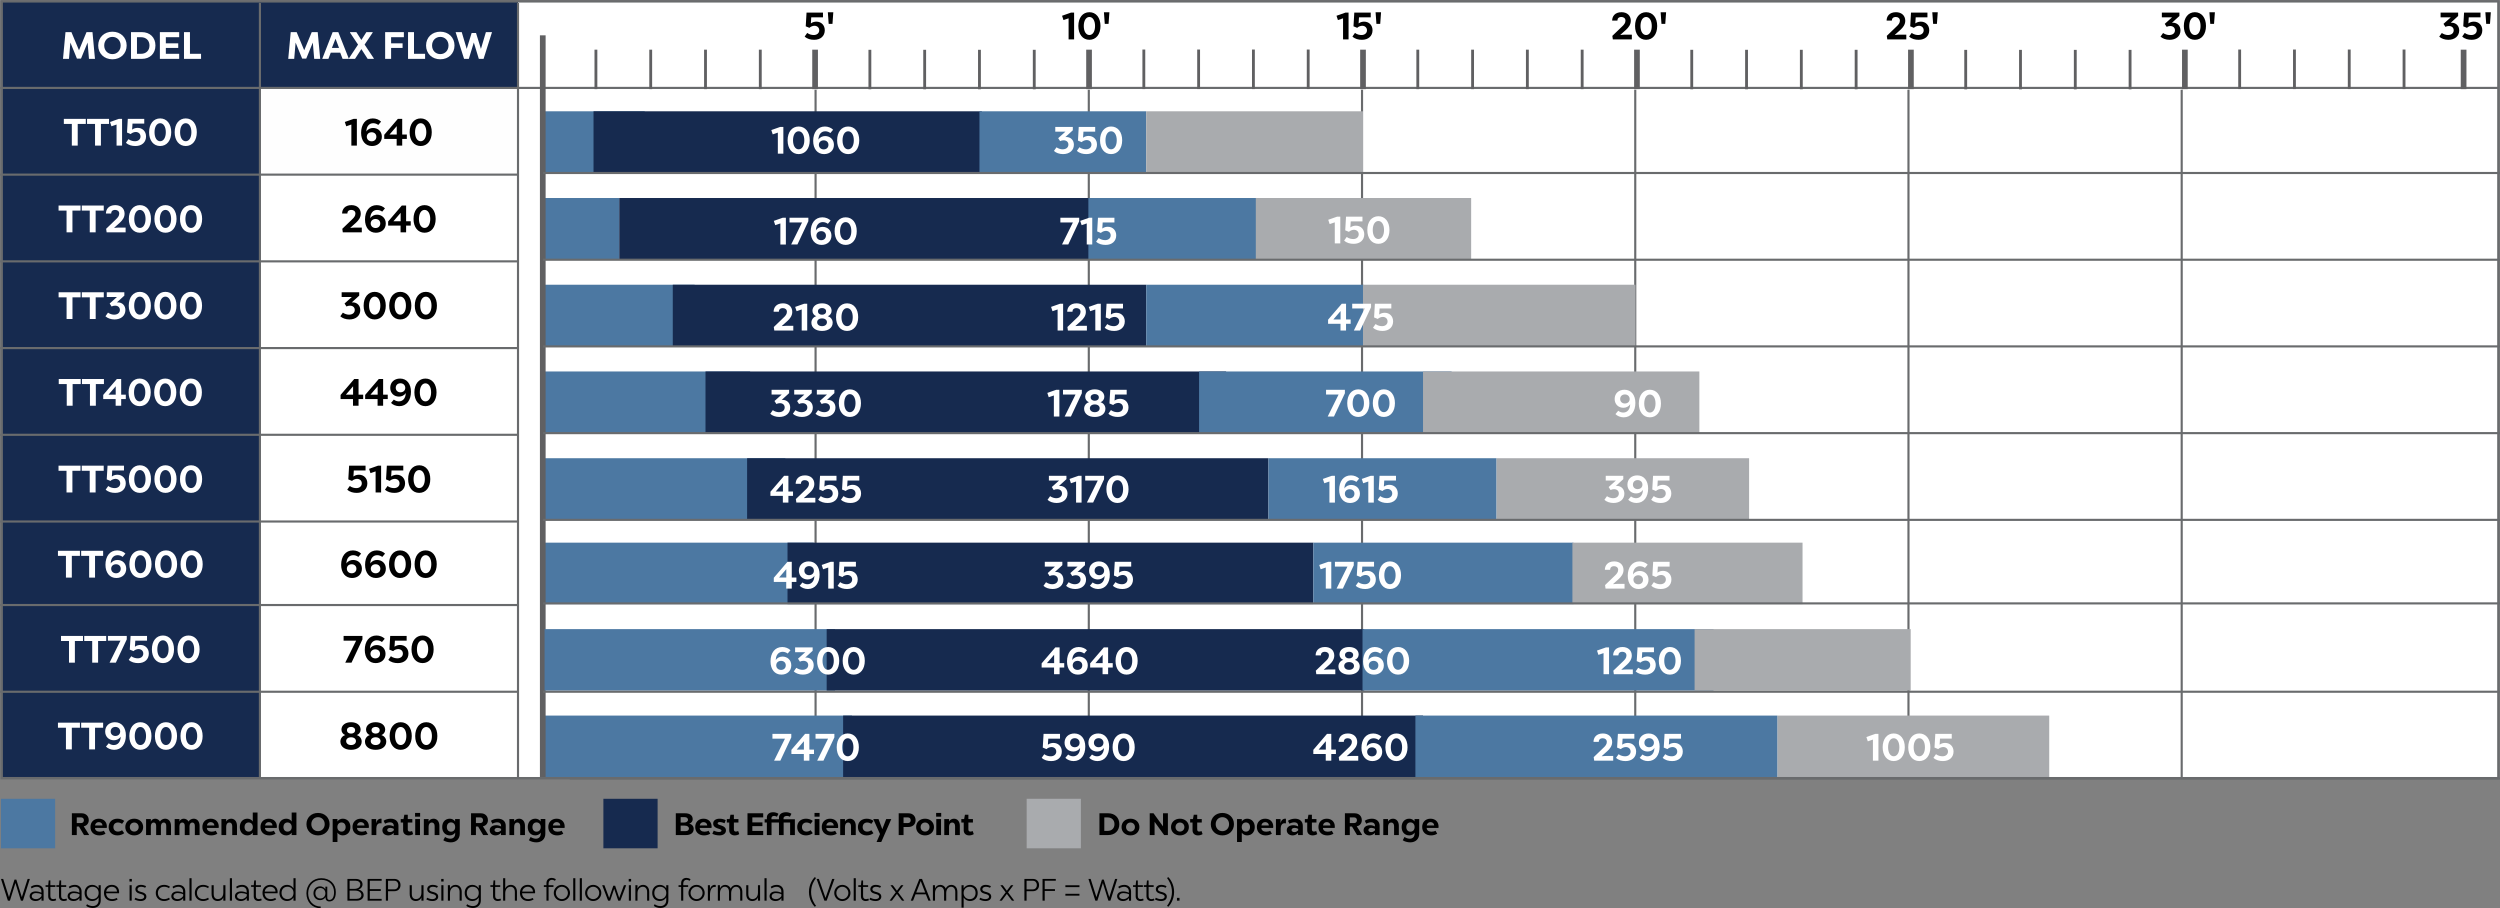 <?xml version="1.0" encoding="UTF-8"?>
<!DOCTYPE svg PUBLIC "-//W3C//DTD SVG 1.1//EN" "http://www.w3.org/Graphics/SVG/1.1/DTD/svg11.dtd">
<!-- Creator: CorelDRAW X7 -->
<svg xmlns="http://www.w3.org/2000/svg" xml:space="preserve" width="1200px" height="436px" version="1.1" style="shape-rendering:geometricPrecision; text-rendering:geometricPrecision; image-rendering:optimizeQuality; fill-rule:evenodd; clip-rule:evenodd"
viewBox="0 0 1200000 435912"
 xmlns:xlink="http://www.w3.org/1999/xlink">
 <rect x="0" y="0" width="1200000" height="435912" fill="#808080" stroke="none"/>
 <defs>
  <style type="text/css">
   <![CDATA[
    .str0 {stroke:#696B6D;stroke-width:1027.56}
    .str3 {stroke:#696B6D;stroke-width:1181.69}
    .str2 {stroke:#606062;stroke-width:1369.49;stroke-linejoin:round}
    .str1 {stroke:#606062;stroke-width:2736.02;stroke-linejoin:round}
    .fil3 {fill:none;fill-rule:nonzero}
    .fil0 {fill:white}
    .fil5 {fill:black;fill-rule:nonzero}
    .fil1 {fill:#162A4F;fill-rule:nonzero}
    .fil7 {fill:#4C78A2;fill-rule:nonzero}
    .fil6 {fill:#A9ABAE;fill-rule:nonzero}
    .fil2 {fill:#FEFEFE;fill-rule:nonzero}
    .fil8 {fill:white;fill-rule:nonzero}
    .fil4 {fill:white;fill-rule:nonzero}
   ]]>
  </style>
 </defs>
 <g id="Layer_x0020_1">
  <polygon class="fil0" points="798,591 1199238,591 1199238,373499 798,373499 "/>
  <polygon class="fil1" points="124764,42152 124764,526 248645,526 248645,42152 "/>
  <polygon class="fil1" points="883,42152 883,526 124764,526 124764,42152 "/>
  <polygon class="fil1" points="883,373621 883,331995 124764,331995 124764,373621 "/>
  <polygon class="fil1" points="883,331995 883,290369 124764,290369 124764,331995 "/>
  <polygon class="fil1" points="883,290369 883,250281 124764,250281 124764,290369 "/>
  <polygon class="fil1" points="883,250281 883,208656 124764,208656 124764,250281 "/>
  <polygon class="fil1" points="883,208656 883,167028 124764,167028 124764,208656 "/>
  <polygon class="fil1" points="883,167028 883,125402 124764,125402 124764,167028 "/>
  <polygon class="fil1" points="883,125402 883,83777 124764,83777 124764,125402 "/>
  <polygon class="fil1" points="883,83777 883,42152 124764,42152 124764,83777 "/>
  <path class="fil2" d="M124764 83777l0 -41625 123881 0 0 41625 -123881 0zm0 -41625l0 41625 0 -41625zm0 41625l0 -41625 123881 0 0 41625 -123881 0zm0 -41625l0 41625 0 -41625zm0 41625l0 -41625 123881 0 0 41625 -123881 0zm0 -41625l0 41625 0 -41625zm0 41628l0 -41628 123881 0 0 41628 -123881 0zm0 -41628l0 41628 0 -41628zm0 41624l0 -41624 123881 0 0 41624 -123881 0zm0 -41624l0 41624 0 -41624zm0 40089l0 -40089 123881 0 0 40089 -123881 0zm0 -40089l0 40089 0 -40089zm0 41625l0 -41625 123881 0 0 41625 -123881 0zm0 -41625l0 41625 0 -41625zm0 41625l0 -41625 123881 0 0 41625 -123881 0zm0 -41625l0 41625 0 -41625z"/>
  <line class="fil3 str0" x1="124764" y1="373179" x2="124764" y2= "1390" />
  <line class="fil3 str0" x1="248645" y1="373749" x2="248645" y2= "1390" />
  <line class="fil3 str0" x1="25" y1="42152" x2="248550" y2= "42152" />
  <line class="fil3 str0" x1="391476" y1="373448" x2="391476" y2= "43014" />
  <line class="fil3 str0" x1="522624" y1="373448" x2="522624" y2= "43014" />
  <line class="fil3 str0" x1="653773" y1="373448" x2="653773" y2= "43014" />
  <line class="fil3 str0" x1="784920" y1="373448" x2="784920" y2= "43014" />
  <line class="fil3 str0" x1="916067" y1="373448" x2="916067" y2= "43014" />
  <line class="fil3 str0" x1="1047213" y1="373448" x2="1047213" y2= "43014" />
  <line class="fil3 str0" x1="21" y1="83780" x2="248547" y2= "83780" />
  <line class="fil3 str0" x1="17" y1="125406" x2="248545" y2= "125406" />
  <line class="fil3 str0" x1="14" y1="167031" x2="248539" y2= "167031" />
  <line class="fil3 str0" x1="11" y1="208656" x2="248537" y2= "208656" />
  <line class="fil3 str0" x1="7" y1="250281" x2="248530" y2= "250281" />
  <line class="fil3 str0" x1="3" y1="290369" x2="248531" y2= "290369" />
  <line class="fil3 str0" x1="0" y1="331995" x2="248525" y2= "331995" />
  <line class="fil3 str0" x1="248614" y1="42152" x2="1199529" y2= "42152" />
  <polyline class="fil3 str0" points="273478,373621 391449,373621 522595,373621 653746,373621 784893,373621 916042,373621 1047190,373621 1200000,373621 "/>
  <path class="fil4" d="M236165 15372l-2934 0 -2387 8058 -2349 -7636 -2110 0 -2368 7636 -2387 -8058 -2935 0 4056 12847 2275 0 2405 -7874 2403 7874 2276 0 4055 -12847zm-24830 2294c2258,0 3946,1725 3946,4130 0,2405 -1688,4129 -3946,4129 -2257,0 -3945,-1724 -3945,-4129 0,-2405 1688,-4130 3945,-4130zm0 -2496c-3965,0 -6827,2773 -6827,6625 0,3855 2862,6625 6827,6625 3965,0 6828,-2770 6828,-6625 0,-3853 -2863,-6625 -6828,-6625zm-12615 202l-2861 0 0 12847 8185 0 0 -2441 -5324 0 0 -10406zm-4859 0l-8994 0 0 12847 2864 0 0 -5249 5506 0 0 -2221 -5506 0 0 -2936 6130 0 0 -2442 0 1zm-14994 0l-3009 0 -2403 3780 -2405 -3780 -3029 0 0 257 3837 5727 -4368 6607 0 256 2918 0 3048 -4699 3028 4699 2934 0 0 -256 -4404 -6607 3853 -5727 0 -257zm-17817 3157l1688 4442 -3431 0 1743 -4442zm1339 -3157l-2716 0 -5008 12847 2971 0 1120 -2973 4551 0 1138 2973 3028 0 -5084 -12847zm-9889 0l-2864 0 -3615 8718 -3634 -8718 -2844 0 -1192 12847 2863 0 679 -7837 3138 7691 1963 0 3158 -7691 660 7837 2882 0 -1194 -12847 0 0z"/>
  <path class="fil4" d="M91179 15372l-2864 0 0 12847 8186 0 0 -2441 -5323 0 0 -10406 1 0zm-5174 0l-9267 0 0 12847 9267 0 0 -2441 -6405 0 0 -2807 5946 0 0 -2221 -5946 0 0 -2937 6405 0 0 -2441zm-18294 2441c2421,0 4037,1578 4037,3982 0,2387 -1615,3983 -4037,3983l-1965 0 0 -7965 1965 0zm-4829 -2441l0 12847 5158 0c3946,0 6569,-2569 6569,-6424 0,-3853 -2623,-6423 -6569,-6423l-5158 0zm-8917 2294c2257,0 3947,1725 3947,4130 0,2405 -1690,4129 -3947,4129 -2256,0 -3944,-1724 -3944,-4129 0,-2405 1688,-4130 3944,-4130zm0 -2496c-3964,0 -6826,2773 -6826,6625 0,3855 2862,6625 6826,6625 3966,0 6829,-2770 6829,-6625 0,-3853 -2864,-6625 -6829,-6625zm-9578 202l-2864 0 -3614 8718 -3633 -8718 -2845 0 -1193 12847 2864 0 678 -7837 3138 7691 1964 0 3156 -7691 661 7837 2882 0 -1194 -12847z"/>
  <path class="fil4" d="M41194 56998l-10551 0 0 2439 3835 0 0 10407 2825 0 0 -10407 3891 0 0 -2439zm11141 0l-10554 0 0 2439 3836 0 0 10407 2826 0 0 -10407 3891 0 0 -2439 1 0zm6258 0l-1505 0 -4277 1504 679 2074 2459 -844 0 10113 2643 0 0 -12847 1 0zm10644 0l-7892 0 -384 6571 1779 733c588,-625 1671,-992 2423,-992 1174,0 2276,771 2276,2166 0,1432 -1195,2276 -2607,2276 -844,0 -2110,-202 -3157,-1010l-1229 1743c1229,1157 2882,1561 4570,1561 3102,0 5084,-1836 5084,-4589 0,-2441 -1708,-4129 -4020,-4129 -751,0 -1853,202 -2589,808l-72 -20 183 -2844 5634 0 0 -2276 1 2zm7634 -202c-3193,0 -5304,2642 -5304,6625 0,3982 2110,6625 5304,6625 3213,0 5322,-2643 5322,-6625 0,-3984 -2109,-6625 -5322,-6625zm0 2294c1616,0 2717,1724 2717,4331 0,2607 -1101,4331 -2717,4331 -1615,0 -2697,-1724 -2697,-4331 0,-2607 1082,-4331 2697,-4331zm12278 -2294c-3194,0 -5305,2642 -5305,6625 0,3982 2111,6625 5305,6625 3212,0 5323,-2643 5323,-6625 0,-3984 -2110,-6625 -5323,-6625zm0 2294c1614,0 2716,1724 2716,4331 0,2607 -1102,4331 -2716,4331 -1615,0 -2698,-1724 -2698,-4331 0,-2607 1082,-4331 2698,-4331z"/>
  <path class="fil5" d="M171296 56998l-1504 0 -4277 1504 679 2074 2459 -844 0 10113 2643 0 0 -12847 0 0zm7670 -202c-3578,0 -5635,2900 -5635,6920 0,3798 2019,6330 5213,6330 2789,0 4752,-1798 4752,-4440 0,-2552 -1834,-4222 -4221,-4222 -1229,0 -2514,551 -3192,1652l-39 18 20 -238c91,-2092 1267,-3726 3284,-3726 862,0 1817,348 2423,844l1341 -1577c-862,-918 -2387,-1561 -3946,-1561l0 0zm-551 6643c1284,18 2239,863 2239,2147 0,1359 -973,2203 -2295,2203 -1303,-18 -2256,-880 -2293,-2165 0,-1413 1065,-2185 2349,-2185zm14643 -6441l-2074 0 -6551 7653 0 1982 5964 0 0 3211 2661 0 0 -3211 2220 0 0 -2092 -2220 0 0 -7544 0 1zm-2625 3505l0 4038 -3467 0 3467 -4038zm11487 -3707c-3193,0 -5303,2642 -5303,6625 0,3982 2110,6625 5303,6625 3212,0 5323,-2643 5323,-6625 0,-3984 -2110,-6625 -5323,-6625zm0 2294c1615,0 2716,1724 2716,4331 0,2607 -1100,4331 -2716,4331 -1615,0 -2698,-1724 -2698,-4331 0,-2607 1082,-4331 2698,-4331z"/>
  <path class="fil4" d="M38662 98620l-10553 0 0 2440 3835 0 0 10407 2826 0 0 -10407 3891 0 0 -2440 1 0zm11140 0l-10552 0 0 2440 3834 0 0 10407 2826 0 0 -10407 3892 0 0 -2440zm5542 -202c-3286,0 -4497,2110 -4497,4038l2514 0c20,-954 533,-1744 1928,-1744 1100,0 1945,642 1945,1761 0,1120 -679,1946 -1634,2826l-4660 4479 238 1689 9121 0 0 -2276 -2734 0c-184,0 -2038,36 -2754,147l0 -73 2736 -2441c1155,-1064 2256,-2461 2256,-4295 0,-2534 -1834,-4111 -4459,-4111l0 0zm11800 0c-3194,0 -5304,2642 -5304,6625 0,3982 2110,6626 5304,6626 3212,0 5323,-2644 5323,-6626 0,-3984 -2110,-6625 -5323,-6625zm0 2295c1616,0 2716,1724 2716,4331 0,2606 -1100,4331 -2716,4331 -1615,0 -2698,-1725 -2698,-4331 0,-2607 1083,-4331 2698,-4331zm12278 -2295c-3192,0 -5303,2642 -5303,6625 0,3982 2111,6626 5303,6626 3213,0 5323,-2644 5323,-6626 0,-3984 -2110,-6625 -5323,-6625zm0 2295c1615,0 2717,1724 2717,4331 0,2606 -1101,4331 -2717,4331 -1615,0 -2698,-1725 -2698,-4331 0,-2607 1082,-4331 2698,-4331zm12278 -2295c-3194,0 -5305,2642 -5305,6625 0,3982 2110,6626 5305,6626 3212,0 5323,-2644 5323,-6626 0,-3984 -2111,-6625 -5323,-6625zm0 2295c1615,0 2716,1724 2716,4331 0,2606 -1101,4331 -2716,4331 -1616,0 -2698,-1725 -2698,-4331 0,-2607 1082,-4331 2698,-4331z"/>
  <path class="fil5" d="M168708 98418c-3285,0 -4497,2110 -4497,4038l2515 0c19,-954 532,-1744 1928,-1744 1100,0 1944,642 1944,1761 0,1120 -679,1946 -1633,2826l-4661 4479 238 1689 9121 0 0 -2276 -2736 0c-182,0 -2035,36 -2752,147l0 -73 2736 -2441c1156,-1064 2256,-2461 2256,-4295 0,-2534 -1834,-4111 -4459,-4111l0 0zm12132 0c-3580,0 -5636,2900 -5636,6920 0,3798 2020,6331 5214,6331 2789,0 4752,-1799 4752,-4441 0,-2552 -1834,-4222 -4221,-4222 -1230,0 -2514,551 -3194,1652l-35 18 18 -238c91,-2092 1266,-3725 3284,-3725 864,0 1817,347 2423,843l1340 -1577c-862,-918 -2386,-1560 -3945,-1560l0 -1zm-551 6644c1284,18 2239,862 2239,2147 0,1359 -974,2203 -2295,2203 -1303,-18 -2256,-881 -2293,-2166 0,-1412 1064,-2183 2349,-2183l0 -1zm14644 -6442l-2074 0 -6551 7653 0 1983 5964 0 0 3211 2661 0 0 -3211 2221 0 0 -2092 -2221 0 0 -7544 0 0zm-2623 3506l0 4038 -3469 0 3469 -4038zm11487 -3708c-3194,0 -5304,2642 -5304,6625 0,3982 2110,6626 5304,6626 3212,0 5322,-2644 5322,-6626 0,-3984 -2110,-6625 -5322,-6625zm0 2295c1616,0 2716,1724 2716,4331 0,2606 -1100,4331 -2716,4331 -1615,0 -2698,-1725 -2698,-4331 0,-2607 1083,-4331 2698,-4331z"/>
  <path class="fil4" d="M38680 140245l-10551 0 0 2442 3833 0 0 10405 2827 0 0 -10405 3891 0 0 -2442zm11141 0l-10553 0 0 2442 3835 0 0 10405 2826 0 0 -10405 3891 0 0 -2442 1 0zm9854 0l-8425 0 0 2276 4883 0 -3486 3120 916 1432c442,-238 1084,-404 1671,-404 1396,0 2312,826 2312,2055 0,1376 -1102,2276 -2790,2276 -936,0 -2054,-367 -2918,-973l-1230 1744c955,917 2643,1523 4351,1523 3120,0 5229,-1799 5229,-4497 0,-2147 -1448,-3707 -3669,-3707 -147,0 -276,20 -385,36l0 -36 3542 -3231 0 -1614 -1 0zm7433 -201c-3194,0 -5305,2643 -5305,6625 0,3982 2111,6625 5305,6625 3212,0 5323,-2643 5323,-6625 0,-3982 -2110,-6625 -5323,-6625zm0 2294c1614,0 2716,1725 2716,4331 0,2607 -1102,4332 -2716,4332 -1615,0 -2698,-1725 -2698,-4332 0,-2606 1082,-4331 2698,-4331zm12277 -2294c-3194,0 -5304,2643 -5304,6625 0,3982 2110,6625 5304,6625 3211,0 5322,-2643 5322,-6625 0,-3982 -2111,-6625 -5322,-6625zm0 2294c1616,0 2716,1725 2716,4331 0,2607 -1100,4332 -2716,4332 -1615,0 -2698,-1725 -2698,-4332 0,-2606 1083,-4331 2698,-4331zm12279 -2294c-3195,0 -5304,2643 -5304,6625 0,3982 2109,6625 5304,6625 3212,0 5322,-2643 5322,-6625 0,-3982 -2110,-6625 -5322,-6625zm0 2294c1615,0 2716,1725 2716,4331 0,2607 -1101,4332 -2716,4332 -1616,0 -2699,-1725 -2699,-4332 0,-2606 1083,-4331 2699,-4331z"/>
  <path class="fil5" d="M172415 140245l-8422 0 0 2276 4880 0 -3486 3120 917 1432c440,-238 1082,-404 1671,-404 1394,0 2311,826 2311,2055 0,1376 -1102,2276 -2790,2276 -936,0 -2056,-367 -2918,-973l-1230 1744c955,917 2644,1523 4350,1523 3121,0 5231,-1799 5231,-4497 0,-2147 -1449,-3707 -3671,-3707 -147,0 -275,20 -385,36l0 -36 3542 -3231 0 -1614 0 0zm7433 -201c-3194,0 -5305,2643 -5305,6625 0,3982 2110,6625 5305,6625 3212,0 5321,-2643 5321,-6625 0,-3982 -2109,-6625 -5321,-6625zm0 2294c1615,0 2716,1725 2716,4331 0,2607 -1100,4332 -2716,4332 -1615,0 -2698,-1725 -2698,-4332 0,-2606 1082,-4331 2698,-4331zm12278 -2294c-3195,0 -5303,2643 -5303,6625 0,3982 2108,6625 5303,6625 3212,0 5322,-2643 5322,-6625 0,-3982 -2110,-6625 -5322,-6625zm0 2294c1614,0 2716,1725 2716,4331 0,2607 -1102,4332 -2716,4332 -1615,0 -2698,-1725 -2698,-4332 0,-2606 1082,-4331 2698,-4331zm12277 -2294c-3193,0 -5304,2643 -5304,6625 0,3982 2110,6625 5304,6625 3213,0 5322,-2643 5322,-6625 0,-3982 -2109,-6625 -5322,-6625zm0 2294c1616,0 2717,1725 2717,4331 0,2607 -1101,4332 -2717,4332 -1615,0 -2697,-1725 -2697,-4332 0,-2606 1082,-4331 2697,-4331z"/>
  <path class="fil4" d="M38755 181867l-10553 0 0 2441 3835 0 0 10405 2825 0 0 -10405 3893 0 0 -2441zm11138 0l-10553 0 0 2441 3837 0 0 10405 2825 0 0 -10405 3891 0 0 -2441zm8277 0l-2074 0 -6551 7653 0 1982 5964 0 0 3211 2661 0 0 -3211 2222 0 0 -2092 -2222 0 0 -7544 0 1zm-2625 3505l0 4038 -3467 0 3467 -4038zm11488 -3707c-3192,0 -5302,2643 -5302,6625 0,3982 2110,6625 5302,6625 3213,0 5324,-2643 5324,-6625 0,-3982 -2110,-6625 -5324,-6625zm0 2293c1616,0 2718,1727 2718,4332 0,2607 -1102,4331 -2718,4331 -1614,0 -2695,-1724 -2695,-4331 0,-2605 1081,-4332 2695,-4332zm12280 -2293c-3194,0 -5305,2643 -5305,6625 0,3982 2111,6625 5305,6625 3211,0 5321,-2643 5321,-6625 0,-3982 -2110,-6625 -5321,-6625zm0 2293c1614,0 2715,1727 2715,4332 0,2607 -1101,4331 -2715,4331 -1615,0 -2698,-1724 -2698,-4331 0,-2605 1082,-4332 2698,-4332zm12277 -2293c-3194,0 -5305,2643 -5305,6625 0,3982 2110,6625 5305,6625 3211,0 5321,-2643 5321,-6625 0,-3982 -2110,-6625 -5321,-6625zm0 2293c1614,0 2716,1727 2716,4332 0,2607 -1102,4331 -2716,4331 -1615,0 -2698,-1724 -2698,-4331 0,-2605 1083,-4332 2698,-4332z"/>
  <path class="fil5" d="M172104 181867l-2075 0 -6551 7653 0 1982 5963 0 0 3211 2663 0 0 -3211 2220 0 0 -2092 -2220 0 0 -7544 0 1zm-2625 3505l0 4038 -3469 0 3469 -4038zm14423 -3505l-2076 0 -6551 7653 0 1982 5965 0 0 3211 2661 0 0 -3211 2219 0 0 -2092 -2219 0 0 -7544 1 1zm-2625 3505l0 4038 -3467 0 3467 -4038zm10771 -3707c-2790,0 -4735,1780 -4735,4442 0,2551 1818,4221 4221,4221 1212,0 2515,-569 3174,-1652l56 -36 -17 257c-93,2093 -1268,3725 -3304,3725 -862,0 -1799,-349 -2405,-862l-1339 1595c844,901 2385,1561 3946,1561 3578,0 5616,-2918 5616,-6936 0,-3781 -2019,-6314 -5212,-6314l-1 -1zm201 2257c1304,20 2241,883 2277,2167 0,1411 -1048,2165 -2331,2183 -1286,-18 -2239,-881 -2239,-2147 0,-1357 953,-2203 2293,-2203l0 0zm11965 -2257c-3195,0 -5305,2643 -5305,6625 0,3982 2110,6625 5305,6625 3211,0 5321,-2643 5321,-6625 0,-3982 -2110,-6625 -5321,-6625zm0 2293c1614,0 2716,1727 2716,4332 0,2607 -1102,4331 -2716,4331 -1615,0 -2698,-1724 -2698,-4331 0,-2605 1082,-4332 2698,-4332z"/>
  <path class="fil4" d="M38644 223492l-10553 0 0 2442 3836 0 0 10405 2826 0 0 -10405 3891 0 0 -2442zm11140 0l-10553 0 0 2442 3835 0 0 10405 2826 0 0 -10405 3892 0 0 -2442zm9725 0l-7891 0 -385 6571 1780 735c587,-624 1670,-992 2423,-992 1174,0 2276,770 2276,2165 0,1432 -1194,2276 -2607,2276 -844,0 -2110,-202 -3156,-1010l-1230 1743c1230,1157 2882,1561 4570,1561 3101,0 5084,-1836 5084,-4588 0,-2442 -1708,-4130 -4020,-4130 -752,0 -1854,202 -2587,808l-74 -18 183 -2845 5634 0 0 -2276zm7635 -202c-3194,0 -5304,2644 -5304,6626 0,3982 2110,6625 5304,6625 3212,0 5323,-2643 5323,-6625 0,-3982 -2110,-6626 -5323,-6626zm0 2294c1616,0 2716,1725 2716,4332 0,2606 -1100,4331 -2716,4331 -1615,0 -2698,-1725 -2698,-4331 0,-2607 1083,-4332 2698,-4332zm12278 -2294c-3192,0 -5303,2644 -5303,6626 0,3982 2111,6625 5303,6625 3213,0 5323,-2643 5323,-6625 0,-3982 -2110,-6626 -5323,-6626zm0 2294c1615,0 2717,1725 2717,4332 0,2606 -1101,4331 -2717,4331 -1615,0 -2698,-1725 -2698,-4331 0,-2607 1082,-4332 2698,-4332zm12278 -2294c-3194,0 -5305,2644 -5305,6626 0,3982 2110,6625 5305,6625 3212,0 5323,-2643 5323,-6625 0,-3982 -2111,-6626 -5323,-6626zm0 2294c1615,0 2716,1725 2716,4332 0,2606 -1101,4331 -2716,4331 -1616,0 -2698,-1725 -2698,-4331 0,-2607 1082,-4332 2698,-4332z"/>
  <path class="fil5" d="M175460 223492l-7889 0 -386 6571 1780 735c589,-624 1670,-992 2423,-992 1175,0 2275,770 2275,2165 0,1432 -1193,2276 -2606,2276 -844,0 -2110,-202 -3156,-1010l-1229 1743c1229,1157 2882,1561 4570,1561 3100,0 5083,-1836 5083,-4588 0,-2442 -1706,-4130 -4018,-4130 -753,0 -1854,202 -2588,808l-75 -18 186 -2845 5632 0 0 -2276 -2 0zm7471 0l-1505 0 -4277 1506 680 2072 2460 -844 0 10113 2642 0 0 -12847zm10645 0l-7892 0 -386 6571 1780 735c589,-624 1672,-992 2423,-992 1176,0 2276,770 2276,2165 0,1432 -1194,2276 -2607,2276 -842,0 -2110,-202 -3156,-1010l-1228 1743c1228,1157 2882,1561 4570,1561 3101,0 5082,-1836 5082,-4588 0,-2442 -1706,-4130 -4018,-4130 -753,0 -1853,202 -2588,808l-73 -18 183 -2845 5634 0 0 -2276 0 0zm7633 -202c-3193,0 -5303,2644 -5303,6626 0,3982 2110,6625 5303,6625 3212,0 5323,-2643 5323,-6625 0,-3982 -2110,-6626 -5323,-6626zm0 2294c1615,0 2717,1725 2717,4332 0,2606 -1102,4331 -2717,4331 -1615,0 -2696,-1725 -2696,-4331 0,-2607 1081,-4332 2696,-4332z"/>
  <path class="fil4" d="M38369 264346l-10553 0 0 2441 3835 0 0 10406 2826 0 0 -10406 3891 0 0 -2441 1 0zm11137 0l-10551 0 0 2441 3833 0 0 10406 2827 0 0 -10406 3891 0 0 -2441zm6752 -201c-3579,0 -5635,2899 -5635,6919 0,3799 2020,6331 5212,6331 2791,0 4754,-1797 4754,-4440 0,-2553 -1836,-4222 -4222,-4222 -1228,0 -2513,551 -3193,1651l-36 19 18 -238c91,-2092 1267,-3726 3285,-3726 863,0 1817,349 2423,846l1339 -1579c-862,-919 -2384,-1561 -3945,-1561l0 0zm-550 6643c1283,19 2238,864 2238,2147 0,1359 -972,2203 -2294,2203 -1303,-18 -2256,-880 -2294,-2165 0,-1413 1066,-2185 2350,-2185zm11705 -6643c-3193,0 -5303,2642 -5303,6624 0,3983 2110,6626 5303,6626 3212,0 5323,-2643 5323,-6626 0,-3982 -2110,-6624 -5323,-6624zm0 2293c1615,0 2716,1725 2716,4331 0,2607 -1100,4332 -2716,4332 -1615,0 -2696,-1725 -2696,-4332 0,-2606 1081,-4331 2696,-4331zm12277 -2293c-3194,0 -5304,2642 -5304,6624 0,3983 2110,6626 5304,6626 3212,0 5322,-2643 5322,-6626 0,-3982 -2110,-6624 -5322,-6624zm0 2293c1615,0 2716,1725 2716,4331 0,2607 -1101,4332 -2716,4332 -1616,0 -2699,-1725 -2699,-4332 0,-2606 1083,-4331 2699,-4331zm12275 -2293c-3194,0 -5305,2642 -5305,6624 0,3983 2110,6626 5305,6626 3212,0 5323,-2643 5323,-6626 0,-3982 -2110,-6624 -5323,-6624zm0 2293c1614,0 2716,1725 2716,4331 0,2607 -1102,4332 -2716,4332 -1615,0 -2698,-1725 -2698,-4332 0,-2606 1082,-4331 2698,-4331z"/>
  <path class="fil5" d="M169387 264145c-3579,0 -5635,2899 -5635,6919 0,3799 2020,6331 5214,6331 2789,0 4753,-1797 4753,-4440 0,-2553 -1835,-4222 -4221,-4222 -1230,0 -2514,551 -3193,1651l-38 19 20 -238c91,-2092 1265,-3726 3283,-3726 862,0 1817,349 2423,846l1341 -1579c-862,-919 -2387,-1561 -3947,-1561l0 0zm-550 6643c1284,19 2239,864 2239,2147 0,1359 -974,2203 -2294,2203 -1303,-18 -2257,-880 -2294,-2165 0,-1413 1064,-2185 2349,-2185l0 0zm12039 -6643c-3578,0 -5634,2899 -5634,6919 0,3799 2017,6331 5212,6331 2788,0 4753,-1797 4753,-4440 0,-2553 -1836,-4222 -4221,-4222 -1230,0 -2515,551 -3193,1651l-38 19 19 -238c92,-2092 1266,-3726 3284,-3726 862,0 1817,349 2423,846l1341 -1579c-862,-919 -2387,-1561 -3946,-1561l0 0zm-551 6643c1285,19 2239,864 2239,2147 0,1359 -973,2203 -2294,2203 -1303,-18 -2257,-880 -2293,-2165 0,-1413 1064,-2185 2348,-2185l0 0zm11708 -6643c-3193,0 -5303,2642 -5303,6624 0,3983 2110,6626 5303,6626 3212,0 5323,-2643 5323,-6626 0,-3982 -2110,-6624 -5323,-6624zm0 2293c1615,0 2716,1725 2716,4331 0,2607 -1100,4332 -2716,4332 -1615,0 -2696,-1725 -2696,-4332 0,-2606 1081,-4331 2696,-4331zm12278 -2293c-3193,0 -5304,2642 -5304,6624 0,3983 2111,6626 5304,6626 3212,0 5322,-2643 5322,-6626 0,-3982 -2110,-6624 -5322,-6624zm0 2293c1615,0 2716,1725 2716,4331 0,2607 -1101,4332 -2716,4332 -1616,0 -2697,-1725 -2697,-4332 0,-2606 1081,-4331 2697,-4331z"/>
  <path class="fil4" d="M39835 305196l-10551 0 0 2442 3835 0 0 10405 2825 0 0 -10405 3891 0 0 -2442zm11141 0l-10553 0 0 2442 3835 0 0 10405 2827 0 0 -10405 3890 0 0 -2442 1 0zm9874 0l-9050 0 0 2276 6021 0 -5231 10571 3010 0 5250 -11177 0 -1670 0 0zm9726 0l-7893 0 -385 6571 1780 735c589,-624 1671,-992 2425,-992 1173,0 2274,770 2274,2165 0,1432 -1193,2276 -2605,2276 -844,0 -2110,-202 -3158,-1008l-1228 1742c1228,1157 2882,1561 4570,1561 3101,0 5084,-1836 5084,-4589 0,-2441 -1708,-4129 -4020,-4129 -753,0 -1854,201 -2589,808l-73 -18 184 -2845 5634 0 0 -2276 0 -1zm7633 -201c-3193,0 -5303,2643 -5303,6625 0,3982 2110,6625 5303,6625 3212,0 5323,-2643 5323,-6625 0,-3982 -2110,-6625 -5323,-6625zm0 2294c1615,0 2717,1726 2717,4331 0,2606 -1102,4331 -2717,4331 -1614,0 -2696,-1725 -2696,-4331 0,-2605 1082,-4331 2696,-4331zm12279 -2294c-3194,0 -5305,2643 -5305,6625 0,3982 2111,6625 5305,6625 3211,0 5321,-2643 5321,-6625 0,-3982 -2110,-6625 -5321,-6625zm0 2294c1614,0 2716,1726 2716,4331 0,2606 -1102,4331 -2716,4331 -1615,0 -2698,-1725 -2698,-4331 0,-2605 1083,-4331 2698,-4331z"/>
  <path class="fil5" d="M173974 305196l-9048 0 0 2276 6021 0 -5231 10571 3010 0 5249 -11177 0 -1670 -1 0zm6755 -201c-3580,0 -5636,2901 -5636,6919 0,3799 2020,6332 5213,6332 2790,0 4753,-1799 4753,-4441 0,-2553 -1834,-4221 -4221,-4221 -1230,0 -2515,549 -3193,1650l-38 18 20 -238c91,-2092 1266,-3725 3284,-3725 862,0 1817,349 2423,845l1340 -1579c-864,-916 -2386,-1560 -3945,-1560zm-551 6645c1284,16 2239,862 2239,2146 0,1359 -974,2202 -2294,2202 -1304,-18 -2257,-881 -2294,-2165 0,-1414 1064,-2183 2349,-2183l0 0zm15012 -6444l-7892 0 -386 6571 1782 735c587,-624 1670,-992 2423,-992 1173,0 2274,770 2274,2165 0,1432 -1193,2276 -2605,2276 -844,0 -2110,-202 -3158,-1008l-1228 1742c1228,1157 2882,1561 4569,1561 3102,0 5085,-1836 5085,-4589 0,-2441 -1708,-4129 -4020,-4129 -753,0 -1854,201 -2589,808l-73 -18 184 -2845 5634 0 0 -2276 0 -1zm7633 -201c-3193,0 -5303,2643 -5303,6625 0,3982 2110,6625 5303,6625 3214,0 5323,-2643 5323,-6625 0,-3982 -2109,-6625 -5323,-6625zm0 2294c1615,0 2717,1726 2717,4331 0,2606 -1102,4331 -2717,4331 -1614,0 -2696,-1725 -2696,-4331 0,-2605 1082,-4331 2696,-4331z"/>
  <path class="fil4" d="M38369 346821l-10553 0 0 2442 3835 0 0 10405 2826 0 0 -10405 3891 0 0 -2442 1 0zm11139 0l-10552 0 0 2442 3835 0 0 10405 2826 0 0 -10405 3891 0 0 -2442zm5708 -201c-2790,0 -4735,1780 -4735,4442 0,2551 1817,4221 4221,4221 1211,0 2515,-569 3174,-1652l56 -36 -18 256c-93,2094 -1266,3727 -3303,3727 -863,0 -1799,-348 -2405,-863l-1339 1595c844,900 2385,1561 3946,1561 3578,0 5615,-2918 5615,-6936 0,-3782 -2019,-6314 -5211,-6314l-1 -1zm201 2257c1304,20 2241,882 2277,2166 0,1413 -1046,2166 -2330,2184 -1286,-18 -2240,-880 -2240,-2147 0,-1359 954,-2203 2293,-2203zm11966 -2257c-3193,0 -5303,2643 -5303,6625 0,3984 2110,6625 5303,6625 3212,0 5323,-2642 5323,-6625 0,-3982 -2110,-6625 -5323,-6625zm0 2294c1615,0 2716,1725 2716,4331 0,2607 -1100,4332 -2716,4332 -1615,0 -2698,-1725 -2698,-4332 0,-2606 1082,-4331 2698,-4331zm12278 -2294c-3195,0 -5304,2643 -5304,6625 0,3984 2109,6625 5304,6625 3212,0 5322,-2642 5322,-6625 0,-3982 -2110,-6625 -5322,-6625zm0 2294c1615,0 2716,1725 2716,4331 0,2607 -1101,4332 -2716,4332 -1616,0 -2699,-1725 -2699,-4332 0,-2606 1083,-4331 2699,-4331zm12277 -2294c-3193,0 -5303,2643 -5303,6625 0,3984 2110,6625 5303,6625 3212,0 5323,-2642 5323,-6625 0,-3982 -2110,-6625 -5323,-6625zm0 2294c1615,0 2716,1725 2716,4331 0,2607 -1101,4332 -2716,4332 -1616,0 -2698,-1725 -2698,-4332 0,-2606 1082,-4331 2698,-4331z"/>
  <path class="fil5" d="M168506 346620c-2752,0 -4606,1431 -4606,3578 0,1176 733,2221 1836,2589 -1414,422 -2351,1670 -2351,3119 0,2387 2056,3965 5122,3965 3065,0 5101,-1578 5101,-3965 0,-1449 -936,-2697 -2349,-3101 1102,-386 1836,-1431 1836,-2607 0,-2147 -1836,-3578 -4588,-3578l-1 0zm0 2257c1175,0 1947,624 1947,1579 0,972 -753,1632 -1947,1632 -1193,0 -1963,-660 -1963,-1652 0,-935 788,-1559 1963,-1559zm0 4974c1432,0 2349,771 2349,1817 0,1138 -936,1908 -2349,1908 -1395,0 -2349,-770 -2349,-1890 0,-1064 899,-1836 2349,-1836l0 1zm11800 -7231c-2753,0 -4606,1431 -4606,3578 0,1176 734,2221 1835,2589 -1413,422 -2349,1670 -2349,3119 0,2387 2056,3965 5121,3965 3064,0 5102,-1578 5102,-3965 0,-1449 -936,-2697 -2349,-3101 1100,-386 1836,-1431 1836,-2607 0,-2147 -1836,-3578 -4589,-3578l-1 0zm0 2257c1175,0 1945,624 1945,1579 0,972 -752,1632 -1945,1632 -1192,0 -1964,-660 -1964,-1652 0,-935 790,-1559 1964,-1559zm0 4974c1432,0 2350,771 2350,1817 0,1138 -937,1908 -2350,1908 -1394,0 -2348,-770 -2348,-1890 0,-1064 899,-1836 2348,-1836l0 1zm12020 -7231c-3193,0 -5303,2643 -5303,6625 0,3984 2110,6625 5303,6625 3213,0 5323,-2642 5323,-6625 0,-3982 -2110,-6625 -5323,-6625zm0 2294c1615,0 2717,1725 2717,4331 0,2607 -1101,4332 -2717,4332 -1615,0 -2696,-1725 -2696,-4332 0,-2606 1081,-4331 2696,-4331zm12278 -2294c-3194,0 -5304,2643 -5304,6625 0,3984 2110,6625 5304,6625 3212,0 5323,-2642 5323,-6625 0,-3982 -2110,-6625 -5323,-6625zm0 2294c1615,0 2716,1725 2716,4331 0,2607 -1101,4332 -2716,4332 -1614,0 -2698,-1725 -2698,-4332 0,-2606 1084,-4331 2698,-4331z"/>
  <path class="fil5" d="M1195597 5849l-2623 0 404 5561 1817 0 402 -5561zm-4954 165l-7891 0 -386 6571 1781 733c587,-624 1670,-991 2422,-991 1175,0 2275,771 2275,2166 0,1431 -1194,2276 -2607,2276 -843,0 -2109,-202 -3155,-1010l-1230 1743c1230,1156 2882,1560 4570,1560 3102,0 5083,-1836 5083,-4589 0,-2439 -1706,-4128 -4018,-4128 -752,0 -1854,202 -2589,808l-73 -20 184 -2843 5634 0 0 -2276 0 0zm-10736 0l-8423 0 0 2276 4881 0 -3487 3120 918 1432c441,-239 1082,-404 1670,-404 1396,0 2312,826 2312,2055 0,1376 -1102,2276 -2788,2276 -937,0 -2056,-369 -2919,-974l-1231 1745c955,916 2643,1523 4351,1523 3120,0 5230,-1799 5230,-4497 0,-2147 -1449,-3708 -3671,-3708 -147,0 -276,21 -385,37l0 -37 3542 -3229 0 -1615z"/>
  <path class="fil5" d="M1063144 5849l-2623 0 403 5561 1817 0 403 -5561zm-9598 2257c1615,0 2716,1725 2716,4332 0,2606 -1101,4331 -2716,4331 -1615,0 -2699,-1725 -2699,-4331 0,-2607 1083,-4332 2699,-4332zm0 -2293c-3193,0 -5305,2641 -5305,6625 0,3982 2112,6625 5305,6625 3212,0 5323,-2643 5323,-6625 0,-3984 -2111,-6625 -5323,-6625zm-7434 201l-8422 0 0 2276 4880 0 -3485 3120 917 1432c441,-239 1082,-404 1670,-404 1395,0 2312,826 2312,2055 0,1376 -1101,2276 -2789,2276 -936,0 -2056,-369 -2918,-974l-1231 1745c955,916 2643,1523 4351,1523 3120,0 5230,-1799 5230,-4497 0,-2147 -1450,-3708 -3671,-3708 -146,0 -275,21 -386,37l0 -37 3542 -3229 0 -1615z"/>
  <path class="fil5" d="M930123 5849l-2623 0 404 5561 1817 0 402 -5561zm-4955 165l-7890 0 -385 6571 1779 733c588,-624 1670,-991 2423,-991 1175,0 2276,771 2276,2166 0,1431 -1193,2276 -2607,2276 -842,0 -2110,-202 -3156,-1010l-1230 1743c1230,1156 2882,1560 4571,1560 3102,0 5085,-1836 5085,-4589 0,-2439 -1709,-4128 -4021,-4128 -753,0 -1853,202 -2588,808l-73 -20 183 -2843 5633 0 0 -2276 0 0zm-15103 -201c-3285,0 -4496,2110 -4496,4037l2514 0c20,-954 533,-1743 1928,-1743 1101,0 1945,642 1945,1761 0,1120 -679,1946 -1634,2826l-4660 4477 238 1691 9121 0 0 -2276 -2736 0c-182,0 -2036,36 -2752,145l0 -73 2736 -2439c1155,-1066 2256,-2461 2256,-4295 0,-2534 -1836,-4111 -4460,-4111z"/>
  <path class="fil5" d="M799728 5849l-2623 0 404 5561 1816 0 403 -5561zm-9598 2257c1615,0 2717,1725 2717,4332 0,2606 -1101,4331 -2717,4331 -1615,0 -2697,-1725 -2697,-4331 0,-2607 1082,-4332 2697,-4332zm0 -2293c-3193,0 -5304,2641 -5304,6625 0,3982 2110,6625 5304,6625 3213,0 5322,-2643 5322,-6625 0,-3984 -2109,-6625 -5322,-6625zm-11801 0c-3285,0 -4497,2110 -4497,4037l2516 0c18,-954 531,-1743 1926,-1743 1101,0 1945,642 1945,1761 0,1120 -678,1946 -1633,2826l-4661 4477 238 1691 9121 0 0 -2276 -2736 0c-182,0 -2037,36 -2752,145l0 -73 2736 -2439c1155,-1066 2255,-2461 2255,-4295 0,-2534 -1833,-4111 -4458,-4111l0 0z"/>
  <path class="fil5" d="M662907 5849l-2625 0 403 5561 1817 0 404 -5561 1 0zm-4956 165l-7891 0 -385 6571 1779 733c588,-624 1671,-991 2424,-991 1174,0 2275,771 2275,2166 0,1431 -1194,2276 -2605,2276 -844,0 -2112,-202 -3158,-1010l-1228 1743c1228,1156 2882,1560 4569,1560 3102,0 5084,-1836 5084,-4589 0,-2439 -1708,-4128 -4020,-4128 -752,0 -1853,202 -2588,808l-73 -20 184 -2843 5633 0 0 -2276 0 0zm-10644 0l-1504 0 -4278 1505 680 2074 2460 -845 0 10114 2642 0 0 -12847 0 -1z"/>
  <path class="fil5" d="M532510 5849l-2623 0 403 5561 1817 0 403 -5561zm-9598 2257c1615,0 2716,1725 2716,4332 0,2606 -1100,4331 -2716,4331 -1615,0 -2698,-1725 -2698,-4331 0,-2607 1082,-4332 2698,-4332zm0 -2293c-3193,0 -5305,2641 -5305,6625 0,3982 2112,6625 5305,6625 3212,0 5322,-2643 5322,-6625 0,-3984 -2110,-6625 -5322,-6625zm-7340 201l-1505 0 -4277 1505 679 2074 2459 -845 0 10114 2643 0 0 -12847 1 -1z"/>
  <path class="fil5" d="M399988 5849l-2625 0 404 5561 1816 0 404 -5561 1 0zm-4955 165l-7892 0 -386 6571 1781 733c587,-624 1670,-991 2423,-991 1173,0 2275,771 2275,2166 0,1431 -1192,2276 -2606,2276 -844,0 -2110,-202 -3156,-1010l-1230 1743c1230,1156 2882,1560 4569,1560 3102,0 5085,-1836 5085,-4589 0,-2439 -1708,-4128 -4020,-4128 -753,0 -1854,202 -2589,808l-73 -20 184 -2843 5634 0 0 -2276 1 0z"/>
  <polygon class="fil6" points="853109,343434 853109,372947 983630,372947 983630,343434 "/>
  <polygon class="fil7" points="260998,53374 260998,82886 309462,82886 309462,53374 "/>
  <polygon class="fil1" points="284894,53374 284894,82886 471286,82886 471286,53374 "/>
  <polygon class="fil7" points="470140,53374 470140,82886 550188,82886 550188,53374 "/>
  <polygon class="fil6" points="550188,53374 550188,82886 654239,82886 654239,53374 "/>
  <polygon class="fil7" points="260998,95000 260998,124512 297230,124512 297230,95000 "/>
  <polygon class="fil1" points="297230,95000 297230,124512 525034,124512 525034,95000 "/>
  <polygon class="fil7" points="522417,95000 522417,124512 604557,124512 604557,95000 "/>
  <polygon class="fil6" points="602786,95000 602786,124512 706151,124512 706151,95000 "/>
  <polygon class="fil7" points="261025,136625 261025,166137 333436,166137 333436,136625 "/>
  <polygon class="fil1" points="322935,136625 322935,166137 550188,166137 550188,136625 "/>
  <polygon class="fil7" points="550188,136625 550188,166137 654469,166137 654469,136625 "/>
  <polygon class="fil6" points="654239,136625 654239,166137 785032,166137 785032,136625 "/>
  <polygon class="fil7" points="261025,178261 261025,207773 360055,207773 360055,178261 "/>
  <polygon class="fil1" points="338641,178261 338641,207773 588523,207773 588523,178261 "/>
  <polygon class="fil7" points="575552,178261 575552,207773 696761,207773 696761,178261 "/>
  <polygon class="fil6" points="683051,178261 683051,207773 815699,207773 815699,178261 "/>
  <polygon class="fil7" points="260200,219902 260200,249412 376969,249412 376969,219902 "/>
  <polygon class="fil1" points="358608,219902 358608,249412 608858,249412 608858,219902 "/>
  <polygon class="fil7" points="608858,219902 608858,249412 718359,249412 718359,219902 "/>
  <polygon class="fil6" points="718359,219902 718359,249412 839573,249412 839573,219902 "/>
  <polygon class="fil7" points="261392,260430 261392,289940 390553,289940 390553,260430 "/>
  <polygon class="fil1" points="378006,260430 378006,289940 630386,289940 630386,260430 "/>
  <polygon class="fil7" points="630386,260430 630386,289940 755242,289940 755242,260430 "/>
  <polygon class="fil6" points="754760,260430 754760,289940 865219,289940 865219,260430 "/>
  <line class="fil3 str1" x1="391243" y1="23801" x2="391243" y2= "42745" />
  <line class="fil3 str1" x1="522742" y1="23801" x2="522742" y2= "42745" />
  <line class="fil3 str1" x1="654241" y1="23801" x2="654241" y2= "42745" />
  <line class="fil3 str1" x1="785741" y1="23801" x2="785741" y2= "42745" />
  <line class="fil3 str1" x1="917240" y1="23801" x2="917240" y2= "42745" />
  <line class="fil3 str1" x1="1048740" y1="23801" x2="1048740" y2= "42745" />
  <line class="fil3 str1" x1="1182527" y1="23801" x2="1182527" y2= "42745" />
  <line class="fil3 str2" x1="286039" y1="23801" x2="286039" y2= "42745" />
  <line class="fil3 str2" x1="312340" y1="23801" x2="312340" y2= "42745" />
  <line class="fil3 str2" x1="338641" y1="23801" x2="338641" y2= "42745" />
  <line class="fil3 str2" x1="364942" y1="23801" x2="364942" y2= "42745" />
  <line class="fil3 str2" x1="417540" y1="23850" x2="417540" y2= "42794" />
  <line class="fil3 str2" x1="443841" y1="23850" x2="443841" y2= "42794" />
  <line class="fil3 str2" x1="470140" y1="23850" x2="470140" y2= "42794" />
  <line class="fil3 str2" x1="496441" y1="23850" x2="496441" y2= "42794" />
  <line class="fil3 str2" x1="549040" y1="23748" x2="549040" y2= "42692" />
  <line class="fil3 str2" x1="575339" y1="23748" x2="575339" y2= "42692" />
  <line class="fil3 str2" x1="601640" y1="23748" x2="601640" y2= "42692" />
  <line class="fil3 str2" x1="627940" y1="23748" x2="627940" y2= "42692" />
  <line class="fil3 str2" x1="680539" y1="23801" x2="680539" y2= "42745" />
  <line class="fil3 str2" x1="706840" y1="23801" x2="706840" y2= "42745" />
  <line class="fil3 str2" x1="733139" y1="23801" x2="733139" y2= "42745" />
  <line class="fil3 str2" x1="759441" y1="23801" x2="759441" y2= "42745" />
  <line class="fil3 str2" x1="812038" y1="23850" x2="812038" y2= "42794" />
  <line class="fil3 str2" x1="838341" y1="23850" x2="838341" y2= "42794" />
  <line class="fil3 str2" x1="864640" y1="23850" x2="864640" y2= "42794" />
  <line class="fil3 str2" x1="890941" y1="23850" x2="890941" y2= "42794" />
  <line class="fil3 str2" x1="943538" y1="23903" x2="943538" y2= "42847" />
  <line class="fil3 str2" x1="969837" y1="23903" x2="969837" y2= "42847" />
  <line class="fil3 str2" x1="996138" y1="23903" x2="996138" y2= "42847" />
  <line class="fil3 str2" x1="1022440" y1="23903" x2="1022440" y2= "42847" />
  <line class="fil3 str2" x1="1075037" y1="23748" x2="1075037" y2= "42692" />
  <line class="fil3 str2" x1="1101338" y1="23748" x2="1101338" y2= "42692" />
  <line class="fil3 str2" x1="1127637" y1="23748" x2="1127637" y2= "42692" />
  <line class="fil3 str2" x1="1153939" y1="23748" x2="1153939" y2= "42692" />
  <path class="fil4" d="M376010 60880l-1505 0 -4277 1505 679 2074 2459 -845 0 10113 2643 0 0 -12846 1 -1zm7340 -203c-3193,0 -5303,2642 -5303,6626 0,3982 2110,6625 5303,6625 3212,0 5323,-2643 5323,-6625 0,-3984 -2110,-6626 -5323,-6626zm0 2295c1616,0 2716,1725 2716,4331 0,2607 -1100,4330 -2716,4330 -1615,0 -2698,-1723 -2698,-4330 0,-2606 1083,-4331 2698,-4331zm12609 -2295c-3578,0 -5635,2901 -5635,6919 0,3798 2020,6333 5213,6333 2789,0 4754,-1800 4754,-4441 0,-2553 -1836,-4222 -4222,-4222 -1230,0 -2514,551 -3193,1652l-37 18 19 -240c91,-2090 1266,-3724 3285,-3724 862,0 1816,347 2421,844l1341 -1577c-862,-919 -2387,-1561 -3946,-1561l0 -1zm-551 6645c1284,17 2239,862 2239,2146 0,1359 -973,2204 -2294,2204 -1304,-19 -2257,-881 -2293,-2166 0,-1412 1064,-2184 2348,-2184l0 0zm11708 -6645c-3193,0 -5303,2642 -5303,6626 0,3982 2110,6625 5303,6625 3212,0 5323,-2643 5323,-6625 0,-3984 -2110,-6626 -5323,-6626zm0 2295c1615,0 2716,1725 2716,4331 0,2607 -1100,4330 -2716,4330 -1615,0 -2698,-1723 -2698,-4330 0,-2606 1082,-4331 2698,-4331z"/>
  <path class="fil4" d="M377219 104467l-1504 0 -4278 1506 680 2071 2460 -842 0 10113 2642 0 0 -12848zm10792 0l-9048 0 0 2275 6020 0 -5230 10573 3010 0 5249 -11177 0 -1671 -1 0zm6752 -202c-3578,0 -5633,2901 -5633,6920 0,3798 2019,6332 5211,6332 2790,0 4754,-1798 4754,-4442 0,-2552 -1834,-4221 -4221,-4221 -1230,0 -2515,550 -3194,1652l-36 17 18 -239c91,-2090 1266,-3726 3285,-3726 863,0 1817,350 2424,847l1338 -1579c-862,-917 -2387,-1561 -3946,-1561zm-549 6645c1285,16 2238,862 2238,2147 0,1359 -972,2201 -2294,2201 -1303,-16 -2256,-880 -2294,-2165 0,-1413 1065,-2183 2350,-2183zm11708 -6645c-3193,0 -5304,2643 -5304,6625 0,3984 2110,6627 5304,6627 3212,0 5322,-2643 5322,-6627 0,-3982 -2110,-6625 -5322,-6625zm0 2293c1614,0 2717,1727 2717,4332 0,2607 -1103,4331 -2717,4331 -1615,0 -2697,-1724 -2697,-4331 0,-2605 1082,-4332 2697,-4332z"/>
  <path class="fil8" d="M375826 145560c-3286,0 -4497,2110 -4497,4037l2514 0c20,-954 533,-1743 1928,-1743 1101,0 1945,642 1945,1760 0,1121 -679,1947 -1634,2827l-4660 4479 238 1688 9121 0 0 -2276 -2734 0c-183,0 -2037,37 -2754,148l0 -74 2736 -2441c1156,-1064 2256,-2460 2256,-4294 0,-2533 -1834,-4111 -4459,-4111l0 0zm11637 201l-1506 0 -4277 1505 681 2074 2459 -845 0 10113 2643 0 0 -12846 0 -1zm7120 -201c-2753,0 -4607,1431 -4607,3578 0,1175 733,2221 1835,2588 -1414,422 -2349,1669 -2349,3120 0,2385 2055,3964 5121,3964 3063,0 5101,-1579 5101,-3964 0,-1451 -936,-2698 -2349,-3102 1100,-385 1836,-1431 1836,-2606 0,-2147 -1836,-3578 -4588,-3578zm0 2257c1173,0 1944,624 1944,1577 0,973 -751,1634 -1944,1634 -1194,0 -1963,-661 -1963,-1653 0,-935 787,-1559 1963,-1559l0 1zm0 4973c1431,0 2349,770 2349,1817 0,1138 -936,1909 -2349,1909 -1395,0 -2349,-771 -2349,-1890 0,-1066 899,-1836 2349,-1836l0 0zm12019 -7230c-3193,0 -5303,2641 -5303,6624 0,3983 2110,6626 5303,6626 3213,0 5323,-2643 5323,-6626 0,-3983 -2110,-6624 -5323,-6624zm0 2293c1615,0 2717,1725 2717,4331 0,2607 -1102,4332 -2717,4332 -1615,0 -2696,-1725 -2696,-4332 0,-2606 1081,-4331 2696,-4331z"/>
  <path class="fil8" d="M378780 187049l-8424 0 0 2276 4882 0 -3487 3120 916 1432c442,-239 1085,-404 1671,-404 1397,0 2311,826 2311,2056 0,1375 -1100,2275 -2788,2275 -936,0 -2056,-367 -2918,-973l-1230 1744c955,917 2643,1523 4350,1523 3120,0 5230,-1798 5230,-4497 0,-2147 -1449,-3707 -3671,-3707 -146,0 -275,20 -385,38l0 -38 3543 -3229 0 -1616 0 0zm10863 0l-8424 0 0 2276 4882 0 -3487 3120 917 1432c440,-239 1084,-404 1671,-404 1395,0 2312,826 2312,2056 0,1375 -1102,2275 -2791,2275 -935,0 -2055,-367 -2917,-973l-1231 1744c955,917 2644,1523 4350,1523 3120,0 5230,-1798 5230,-4497 0,-2147 -1449,-3707 -3669,-3707 -147,0 -276,20 -385,38l0 -38 3542 -3229 0 -1616 0 0zm10862 0l-8424 0 0 2276 4882 0 -3487 3120 917 1432c441,-239 1084,-404 1670,-404 1397,0 2314,826 2314,2056 0,1375 -1103,2275 -2791,2275 -935,0 -2056,-367 -2918,-973l-1229 1744c955,917 2643,1523 4349,1523 3120,0 5230,-1798 5230,-4497 0,-2147 -1449,-3707 -3671,-3707 -146,0 -275,20 -384,38l0 -38 3542 -3229 0 -1616 0 0zm7431 -202c-3193,0 -5304,2644 -5304,6626 0,3982 2111,6625 5304,6625 3212,0 5323,-2643 5323,-6625 0,-3982 -2111,-6626 -5323,-6626zm0 2295c1615,0 2716,1725 2716,4331 0,2607 -1101,4332 -2716,4332 -1616,0 -2697,-1725 -2697,-4332 0,-2606 1081,-4331 2697,-4331z"/>
  <path class="fil8" d="M378431 228343l-2074 0 -6551 7653 0 1983 5964 0 0 3210 2661 0 0 -3210 2221 0 0 -2093 -2221 0 0 -7543 0 0zm-2625 3505l0 4038 -3467 0 3467 -4038zm10606 -3707c-3285,0 -4497,2110 -4497,4037l2516 0c18,-954 531,-1743 1926,-1743 1101,0 1945,643 1945,1761 0,1121 -679,1947 -1633,2827l-4662 4479 239 1688 9121 0 0 -2275 -2734 0c-184,0 -2038,36 -2754,147l0 -74 2736 -2442c1155,-1064 2255,-2459 2255,-4293 0,-2533 -1833,-4111 -4458,-4111l0 -1zm15101 202l-7889 0 -386 6569 1780 734c589,-624 1671,-991 2423,-991 1175,0 2275,771 2275,2167 0,1431 -1193,2275 -2606,2275 -843,0 -2110,-202 -3156,-1010l-1229 1743c1229,1157 2882,1561 4570,1561 3102,0 5083,-1836 5083,-4588 0,-2442 -1706,-4130 -4018,-4130 -753,0 -1854,202 -2589,808l-73 -20 184 -2844 5632 0 0 -2275 -1 1zm10938 0l-7892 0 -385 6569 1780 734c587,-624 1670,-991 2422,-991 1175,0 2276,771 2276,2167 0,1431 -1194,2275 -2606,2275 -844,0 -2110,-202 -3158,-1010l-1227 1743c1227,1157 2881,1561 4569,1561 3102,0 5083,-1836 5083,-4588 0,-2442 -1707,-4130 -4019,-4130 -752,0 -1853,202 -2588,808l-73 -20 184 -2844 5634 0 0 -2275 0 1z"/>
  <path class="fil8" d="M380048 269636l-2074 0 -6551 7653 0 1982 5963 0 0 3211 2662 0 0 -3211 2221 0 0 -2092 -2221 0 0 -7544 0 1zm-2625 3505l0 4038 -3467 0 3467 -4038zm10772 -3707c-2791,0 -4735,1781 -4735,4442 0,2551 1817,4221 4221,4221 1212,0 2515,-568 3175,-1652l54 -36 -18 257c-92,2092 -1266,3725 -3303,3725 -862,0 -1798,-347 -2406,-862l-1338 1596c844,900 2385,1561 3945,1561 3579,0 5616,-2919 5616,-6937 0,-3780 -2019,-6314 -5211,-6314l0 -1zm202 2257c1302,19 2239,883 2275,2166 0,1414 -1046,2166 -2330,2186 -1286,-20 -2240,-883 -2240,-2148 0,-1357 954,-2204 2294,-2204l1 0zm11799 -2055l-1506 0 -4277 1504 681 2074 2459 -842 0 10111 2643 0 0 -12847 0 0zm10640 0l-7889 0 -386 6571 1780 734c587,-624 1670,-991 2423,-991 1175,0 2275,769 2275,2165 0,1431 -1193,2275 -2606,2275 -844,0 -2110,-201 -3156,-1009l-1230 1743c1230,1157 2882,1560 4571,1560 3100,0 5083,-1836 5083,-4588 0,-2441 -1706,-4129 -4018,-4129 -753,0 -1854,201 -2589,808l-74 -19 186 -2844 5632 0 0 -2276 -2 0z"/>
  <path class="fil4" d="M508495 187049l-1504 0 -4277 1505 678 2074 2460 -844 0 10113 2643 0 0 -12847 0 -1zm10792 0l-9048 0 0 2276 6021 0 -5232 10571 3011 0 5249 -11177 0 -1670 -1 0zm6203 -202c-2755,0 -4607,1432 -4607,3579 0,1175 733,2221 1835,2589 -1412,422 -2350,1670 -2350,3119 0,2386 2056,3965 5122,3965 3065,0 5101,-1579 5101,-3965 0,-1449 -936,-2697 -2349,-3101 1100,-386 1836,-1432 1836,-2607 0,-2147 -1836,-3579 -4588,-3579zm0 2258c1173,0 1946,624 1946,1579 0,972 -753,1633 -1946,1633 -1194,0 -1965,-661 -1965,-1653 0,-935 790,-1559 1965,-1559zm0 4974c1431,0 2348,771 2348,1817 0,1137 -936,1908 -2348,1908 -1395,0 -2349,-771 -2349,-1890 0,-1064 898,-1836 2349,-1836l0 1zm15323 -7030l-7890 0 -385 6571 1779 735c588,-625 1670,-991 2423,-991 1174,0 2276,769 2276,2165 0,1431 -1193,2275 -2607,2275 -844,0 -2110,-201 -3156,-1009l-1230 1742c1230,1157 2882,1561 4570,1561 3102,0 5084,-1836 5084,-4588 0,-2441 -1707,-4129 -4020,-4129 -751,0 -1852,201 -2589,807l-73 -18 186 -2845 5632 0 0 -2276z"/>
  <path class="fil4" d="M511890 228343l-8423 0 0 2276 4881 0 -3487 3119 917 1432c441,-238 1083,-403 1671,-403 1395,0 2312,825 2312,2055 0,1375 -1102,2276 -2791,2276 -935,0 -2055,-368 -2917,-974l-1231 1745c955,916 2644,1522 4350,1522 3122,0 5232,-1798 5232,-4497 0,-2146 -1450,-3707 -3671,-3707 -147,0 -276,20 -385,36l0 -36 3542 -3229 0 -1615 0 0zm7268 0l-1505 0 -4277 1505 679 2073 2461 -844 0 10113 2642 0 0 -12846 0 -1zm10790 0l-9048 0 0 2276 6022 0 -5232 10570 3011 0 5248 -11176 0 -1670 -1 0zm6424 -202c-3193,0 -5304,2642 -5304,6626 0,3982 2110,6624 5304,6624 3213,0 5323,-2642 5323,-6624 0,-3984 -2110,-6626 -5323,-6626zm0 2294c1615,0 2717,1724 2717,4332 0,2606 -1101,4331 -2717,4331 -1615,0 -2697,-1725 -2697,-4331 0,-2608 1081,-4332 2697,-4332z"/>
  <path class="fil4" d="M509927 269636l-8424 0 0 2276 4882 0 -3488 3119 917 1432c441,-239 1084,-404 1671,-404 1395,0 2311,826 2311,2056 0,1377 -1100,2275 -2789,2275 -936,0 -2055,-367 -2917,-971l-1230 1742c954,917 2642,1523 4349,1523 3120,0 5230,-1798 5230,-4497 0,-2145 -1449,-3706 -3670,-3706 -146,0 -276,18 -385,37l0 -37 3542 -3231 0 -1615 1 1zm10863 0l-8425 0 0 2276 4883 0 -3487 3119 916 1432c441,-239 1083,-404 1670,-404 1396,0 2312,826 2312,2056 0,1377 -1100,2275 -2788,2275 -936,0 -2056,-367 -2918,-971l-1230 1742c955,917 2643,1523 4350,1523 3119,0 5230,-1798 5230,-4497 0,-2145 -1450,-3706 -3671,-3706 -146,0 -276,18 -385,37l0 -37 3542 -3231 0 -1615 1 1zm6715 -202c-2791,0 -4736,1781 -4736,4442 0,2551 1818,4221 4222,4221 1210,0 2515,-568 3175,-1652l54 -36 -18 257c-93,2092 -1266,3725 -3303,3725 -863,0 -1799,-347 -2406,-862l-1338 1596c843,900 2385,1561 3945,1561 3579,0 5616,-2919 5616,-6937 0,-3780 -2019,-6314 -5211,-6314l0 -1zm200 2257c1304,19 2241,883 2277,2166 0,1414 -1045,2166 -2330,2186 -1286,-20 -2239,-883 -2239,-2148 0,-1357 953,-2204 2292,-2204zm15267 -2055l-7890 0 -386 6571 1780 734c589,-624 1671,-991 2423,-991 1175,0 2276,769 2276,2165 0,1431 -1193,2275 -2605,2275 -844,0 -2110,-201 -3158,-1009l-1228 1743c1228,1157 2882,1560 4569,1560 3101,0 5084,-1836 5084,-4588 0,-2441 -1707,-4129 -4019,-4129 -753,0 -1854,201 -2588,808l-74 -19 184 -2844 5633 0 0 -2276 -1 0z"/>
  <path class="fil4" d="M514956 60878l-8424 0 0 2275 4882 0 -3485 3120 916 1433c441,-240 1083,-406 1671,-406 1395,0 2312,827 2312,2056 0,1377 -1101,2276 -2791,2276 -935,0 -2056,-367 -2918,-972l-1229 1743c955,917 2642,1523 4349,1523 3122,0 5232,-1798 5232,-4495 0,-2148 -1452,-3708 -3671,-3708 -148,0 -276,18 -386,37l0 -37 3542 -3231 0 -1614zm10734 0l-7891 0 -385 6569 1780 735c587,-624 1670,-991 2423,-991 1174,0 2276,770 2276,2165 0,1433 -1194,2275 -2607,2275 -844,0 -2110,-201 -3156,-1009l-1230 1744c1230,1155 2882,1559 4570,1559 3101,0 5084,-1836 5084,-4588 0,-2441 -1708,-4130 -4020,-4130 -752,0 -1853,202 -2587,810l-75 -21 186 -2844 5632 0 0 -2275 0 1zm7633 -203c-3193,0 -5304,2643 -5304,6625 0,3984 2110,6625 5304,6625 3212,0 5322,-2642 5322,-6625 0,-3982 -2110,-6625 -5322,-6625zm0 2295c1615,0 2717,1725 2717,4330 0,2606 -1101,4331 -2717,4331 -1615,0 -2697,-1725 -2697,-4331 0,-2605 1081,-4330 2697,-4330z"/>
  <path class="fil4" d="M518022 104467l-9048 0 0 2275 6021 0 -5231 10571 3010 0 5249 -11177 0 -1670 -1 1zm6259 0l-1505 0 -4277 1504 678 2074 2460 -844 0 10113 2644 0 0 -12847 0 0zm10643 0l-7890 0 -386 6568 1780 736c587,-625 1670,-992 2423,-992 1175,0 2276,771 2276,2166 0,1432 -1194,2274 -2607,2274 -844,0 -2110,-201 -3156,-1008l-1230 1743c1230,1158 2882,1561 4570,1561 3101,0 5084,-1835 5084,-4589 0,-2440 -1707,-4128 -4020,-4128 -752,0 -1852,202 -2587,808l-74 -20 185 -2844 5632 0 0 -2275 0 0z"/>
  <path class="fil4" d="M510296 145760l-1505 0 -4278 1505 681 2074 2459 -845 0 10112 2643 0 0 -12846zm6459 -203c-3285,0 -4496,2112 -4496,4038l2514 0c20,-954 533,-1743 1926,-1743 1103,0 1947,642 1947,1761 0,1120 -679,1944 -1634,2827l-4660 4477 238 1688 9121 0 0 -2274 -2736 0c-182,0 -2036,36 -2752,145l0 -73 2736 -2441c1155,-1064 2256,-2460 2256,-4295 0,-2533 -1836,-4111 -4460,-4111l0 1zm11636 203l-1504 0 -4278 1505 681 2074 2459 -845 0 10112 2642 0 0 -12846zm10644 0l-7890 0 -385 6569 1780 735c587,-624 1671,-992 2423,-992 1173,0 2275,770 2275,2165 0,1433 -1194,2276 -2607,2276 -842,0 -2110,-202 -3156,-1008l-1229 1743c1229,1155 2881,1561 4569,1561 3102,0 5084,-1838 5084,-4590 0,-2441 -1706,-4129 -4018,-4129 -753,0 -1854,202 -2588,809l-74 -20 184 -2845 5632 0 0 -2275 0 1z"/>
  <path class="fil4" d="M645554 187048l-9048 0 0 2276 6020 0 -5232 10571 3010 0 5250 -11177 0 -1670 0 0zm6420 -201c-3193,0 -5303,2641 -5303,6625 0,3982 2110,6625 5303,6625 3212,0 5323,-2643 5323,-6625 0,-3984 -2110,-6625 -5323,-6625zm0 2294c1616,0 2716,1724 2716,4331 0,2605 -1100,4330 -2716,4330 -1615,0 -2698,-1725 -2698,-4330 0,-2607 1083,-4331 2698,-4331zm12276 -2294c-3194,0 -5305,2641 -5305,6625 0,3982 2110,6625 5305,6625 3211,0 5321,-2643 5321,-6625 0,-3984 -2110,-6625 -5321,-6625zm0 2294c1614,0 2716,1724 2716,4331 0,2605 -1102,4330 -2716,4330 -1615,0 -2698,-1725 -2698,-4330 0,-2607 1082,-4331 2698,-4331z"/>
  <path class="fil4" d="M640764 228341l-1506 0 -4275 1505 679 2073 2459 -842 0 10111 2643 0 0 -12846 0 -1zm7672 -202c-3579,0 -5635,2900 -5635,6920 0,3799 2018,6331 5212,6331 2789,0 4754,-1797 4754,-4441 0,-2552 -1836,-4220 -4222,-4220 -1229,0 -2514,549 -3193,1650l-38 18 20 -238c91,-2092 1266,-3726 3284,-3726 864,0 1817,350 2423,846l1340 -1579c-862,-918 -2386,-1561 -3945,-1561zm-552 6643c1285,19 2240,864 2240,2149 0,1359 -974,2201 -2295,2201 -1304,-18 -2257,-880 -2293,-2165 0,-1413 1064,-2185 2349,-2185l-1 0zm11544 -6441l-1506 0 -4275 1505 679 2073 2460 -842 0 10111 2642 0 0 -12846 0 -1zm10644 0l-7891 0 -386 6571 1780 734c589,-624 1671,-991 2423,-991 1175,0 2276,770 2276,2165 0,1432 -1194,2276 -2607,2276 -843,0 -2109,-202 -3156,-1010l-1228 1743c1228,1157 2882,1561 4569,1561 3102,0 5083,-1836 5083,-4588 0,-2442 -1706,-4130 -4018,-4130 -753,0 -1854,202 -2589,808l-73 -18 184 -2845 5634 0 0 -2276 -1 0z"/>
  <path class="fil4" d="M639019 269634l-1504 0 -4277 1505 679 2074 2459 -843 0 10111 2643 0 0 -12847 0 0zm10792 0l-9048 0 0 2276 6021 0 -5232 10571 3011 0 5249 -11177 0 -1671 -1 1zm9727 0l-7892 0 -386 6569 1780 737c589,-625 1672,-992 2423,-992 1176,0 2276,770 2276,2165 0,1431 -1194,2276 -2605,2276 -844,0 -2110,-202 -3158,-1010l-1228 1743c1228,1157 2882,1561 4570,1561 3101,0 5082,-1836 5082,-4589 0,-2440 -1706,-4128 -4018,-4128 -753,0 -1853,202 -2588,807l-73 -18 183 -2845 5634 0 0 -2276 0 0zm7634 -202c-3193,0 -5303,2643 -5303,6625 0,3982 2110,6626 5303,6626 3212,0 5322,-2644 5322,-6626 0,-3982 -2110,-6625 -5322,-6625zm0 2295c1615,0 2716,1724 2716,4331 0,2605 -1101,4332 -2716,4332 -1614,0 -2697,-1727 -2697,-4332 0,-2607 1083,-4331 2697,-4331z"/>
  <path class="fil4" d="M646103 145757l-2073 0 -6551 7653 0 1982 5963 0 0 3211 2661 0 0 -3211 2221 0 0 -2092 -2221 0 0 -7544 0 1zm-2625 3505l0 4038 -3467 0 3467 -4038zm14628 -3505l-9048 0 0 2275 6022 0 -5232 10571 3010 0 5249 -11175 0 -1671 -1 0zm9725 0l-7889 0 -386 6570 1779 735c588,-624 1671,-992 2424,-992 1175,0 2275,771 2275,2165 0,1432 -1193,2276 -2606,2276 -843,0 -2110,-202 -3156,-1009l-1230 1742c1230,1157 2881,1561 4569,1561 3102,0 5084,-1835 5084,-4588 0,-2441 -1706,-4130 -4018,-4130 -753,0 -1854,202 -2589,808l-72 -18 183 -2845 5632 0 0 -2275z"/>
  <path class="fil4" d="M779178 228341l-8425 0 0 2276 4881 0 -3485 3120 916 1431c441,-238 1083,-403 1671,-403 1395,0 2311,825 2311,2055 0,1377 -1100,2276 -2788,2276 -936,0 -2056,-367 -2918,-972l-1232 1743c955,917 2645,1523 4352,1523 3120,0 5230,-1798 5230,-4497 0,-2147 -1450,-3707 -3671,-3707 -146,0 -276,20 -386,37l0 -37 3543 -3230 0 -1615 1 0zm6715 -202c-2790,0 -4735,1781 -4735,4443 0,2551 1817,4221 4221,4221 1212,0 2515,-568 3175,-1653l56 -36 -19 257c-92,2092 -1266,3726 -3303,3726 -862,0 -1799,-349 -2405,-862l-1339 1595c844,901 2385,1561 3946,1561 3578,0 5616,-2918 5616,-6936 0,-3781 -2020,-6314 -5212,-6314l-1 -2zm200 2258c1304,18 2241,882 2277,2166 0,1412 -1045,2165 -2331,2183 -1284,-18 -2238,-880 -2238,-2147 0,-1357 954,-2203 2293,-2203l-1 1zm15267 -2056l-7890 0 -385 6571 1779 734c588,-624 1671,-991 2423,-991 1175,0 2276,770 2276,2165 0,1432 -1193,2276 -2607,2276 -842,0 -2108,-202 -3156,-1010l-1228 1743c1228,1157 2880,1561 4570,1561 3100,0 5083,-1836 5083,-4588 0,-2442 -1707,-4130 -4018,-4130 -753,0 -1855,202 -2589,808l-74 -18 184 -2845 5633 0 0 -2276 -1 0z"/>
  <path class="fil4" d="M774826 269432c-3284,0 -4496,2111 -4496,4039l2515 0c18,-955 533,-1745 1926,-1745 1100,0 1945,643 1945,1762 0,1119 -679,1945 -1634,2827l-4658 4477 236 1689 9121 0 0 -2276 -2734 0c-183,0 -2037,36 -2752,146l0 -74 2735 -2439c1155,-1066 2257,-2459 2257,-4295 0,-2533 -1836,-4111 -4461,-4111l0 0zm12130 0c-3579,0 -5634,2900 -5634,6920 0,3797 2017,6331 5211,6331 2789,0 4752,-1797 4752,-4441 0,-2552 -1834,-4222 -4220,-4222 -1230,0 -2515,551 -3193,1652l-37 19 18 -238c92,-2093 1266,-3726 3284,-3726 864,0 1817,349 2425,845l1339 -1579c-862,-918 -2387,-1560 -3946,-1560l1 -1zm-551 6644c1285,18 2239,864 2239,2147 0,1359 -973,2203 -2296,2203 -1302,-18 -2255,-880 -2292,-2166 0,-1412 1064,-2183 2349,-2183l0 -1zm15010 -6442l-7891 0 -386 6569 1780 737c589,-625 1671,-992 2423,-992 1175,0 2275,770 2275,2165 0,1431 -1193,2276 -2605,2276 -844,0 -2110,-202 -3157,-1010l-1229 1743c1229,1157 2882,1561 4570,1561 3102,0 5083,-1836 5083,-4589 0,-2440 -1706,-4128 -4018,-4128 -753,0 -1854,202 -2589,807l-73 -18 184 -2845 5634 0 0 -2276 -1 0z"/>
  <path class="fil4" d="M901644 352220l-1506 0 -4277 1505 681 2074 2459 -844 0 10113 2643 0 0 -12847 0 -1zm7337 -201c-3193,0 -5303,2641 -5303,6625 0,3982 2110,6625 5303,6625 3212,0 5323,-2643 5323,-6625 0,-3984 -2110,-6625 -5323,-6625zm0 2293c1615,0 2717,1725 2717,4332 0,2604 -1102,4329 -2717,4329 -1615,0 -2696,-1725 -2696,-4329 0,-2607 1081,-4332 2696,-4332zm12276 -2293c-3193,0 -5303,2641 -5303,6625 0,3982 2110,6625 5303,6625 3212,0 5323,-2643 5323,-6625 0,-3984 -2110,-6625 -5323,-6625zm0 2293c1616,0 2716,1725 2716,4332 0,2604 -1100,4329 -2716,4329 -1613,0 -2698,-1725 -2698,-4329 0,-2607 1085,-4332 2698,-4332zm15580 -2092l-7892 0 -385 6569 1781 735c587,-624 1670,-992 2421,-992 1175,0 2275,771 2275,2167 0,1431 -1193,2274 -2605,2274 -843,0 -2110,-202 -3157,-1008l-1228 1743c1228,1155 2881,1561 4569,1561 3102,0 5084,-1836 5084,-4589 0,-2442 -1707,-4130 -4019,-4130 -753,0 -1854,202 -2588,809l-74 -20 184 -2845 5634 0 0 -2274 0 0z"/>
  <polygon class="fil7" points="261064,343434 261064,372947 408947,372947 408947,343434 "/>
  <polygon class="fil1" points="404699,343434 404699,372947 683053,372947 683053,343434 "/>
  <polygon class="fil7" points="679393,343434 679393,372947 853109,372947 853109,343434 "/>
  <line class="fil3 str1" x1="260529" y1="16919" x2="260529" y2= "373768" />
  <path class="fil8" d="M379817 352227l-9048 0 0 2275 6020 0 -5230 10571 3009 0 5250 -11177 0 -1670 -1 1zm8681 0l-2074 0 -6551 7653 0 1982 5964 0 0 3211 2661 0 0 -3211 2221 0 0 -2092 -2221 0 0 -7544 0 1zm-2623 3505l0 4038 -3469 0 3469 -4038zm14628 -3505l-9048 0 0 2275 6021 0 -5232 10571 3011 0 5249 -11177 0 -1670 -1 1zm6423 -202c-3194,0 -5305,2643 -5305,6625 0,3982 2110,6625 5305,6625 3212,0 5323,-2643 5323,-6625 0,-3982 -2110,-6625 -5323,-6625zm0 2293c1615,0 2716,1725 2716,4332 0,2607 -1100,4331 -2716,4331 -1615,0 -2698,-1724 -2698,-4331 0,-2607 1082,-4332 2698,-4332zm101876 -2091l-7892 0 -385 6569 1780 736c588,-624 1671,-991 2423,-991 1175,0 2275,769 2275,2165 0,1431 -1193,2275 -2607,2275 -842,0 -2109,-202 -3156,-1010l-1227 1743c1227,1157 2881,1561 4569,1561 3101,0 5083,-1836 5083,-4588 0,-2442 -1707,-4130 -4019,-4130 -752,0 -1853,202 -2588,808l-73 -18 184 -2845 5633 0 0 -2275 0 0zm6918 -202c-2789,0 -4734,1781 -4734,4442 0,2551 1816,4221 4221,4221 1212,0 2514,-569 3175,-1652l56 -36 -20 256c-92,2092 -1266,3726 -3304,3726 -862,0 -1797,-349 -2403,-862l-1341 1595c845,901 2385,1561 3946,1561 3578,0 5616,-2918 5616,-6936 0,-3782 -2019,-6314 -5212,-6314l0 -1zm202 2257c1303,19 2239,883 2276,2166 0,1412 -1046,2165 -2331,2184 -1286,-19 -2239,-881 -2239,-2147 0,-1359 953,-2203 2293,-2203l1 0zm11251 -2257c-2792,0 -4735,1781 -4735,4442 0,2551 1816,4221 4221,4221 1212,0 2514,-569 3175,-1652l56 -36 -20 256c-92,2092 -1266,3726 -3304,3726 -862,0 -1797,-349 -2403,-862l-1341 1595c846,901 2387,1561 3946,1561 3579,0 5616,-2918 5616,-6936 0,-3782 -2019,-6314 -5211,-6314l0 -1zm201 2257c1303,19 2239,883 2277,2166 0,1412 -1047,2165 -2331,2184 -1285,-19 -2240,-881 -2240,-2147 0,-1359 955,-2203 2294,-2203l0 0zm11966 -2257c-3194,0 -5305,2643 -5305,6625 0,3982 2110,6625 5305,6625 3211,0 5321,-2643 5321,-6625 0,-3982 -2110,-6625 -5321,-6625zm0 2293c1614,0 2716,1725 2716,4332 0,2607 -1102,4331 -2716,4331 -1615,0 -2698,-1724 -2698,-4331 0,-2607 1083,-4332 2698,-4332zm99677 -2091l-2076 0 -6551 7653 0 1982 5965 0 0 3211 2661 0 0 -3211 2220 0 0 -2092 -2220 0 0 -7544 1 1zm-2625 3505l0 4038 -3468 0 3468 -4038zm10607 -3707c-3285,0 -4497,2111 -4497,4038l2515 0c19,-955 532,-1745 1928,-1745 1100,0 1944,644 1944,1763 0,1119 -678,1945 -1633,2827l-4661 4477 238 1688 9121 0 0 -2276 -2736 0c-182,0 -2035,37 -2752,148l0 -74 2736 -2440c1155,-1064 2256,-2459 2256,-4295 0,-2532 -1836,-4111 -4459,-4111zm12132 0c-3580,0 -5635,2900 -5635,6920 0,3798 2019,6330 5213,6330 2789,0 4752,-1797 4752,-4440 0,-2552 -1834,-4222 -4221,-4222 -1230,0 -2514,551 -3194,1652l-36 18 20 -238c91,-2090 1266,-3726 3283,-3726 862,0 1817,350 2423,846l1341 -1579c-862,-918 -2387,-1561 -3946,-1561l0 0zm-551 6643c1284,18 2239,864 2239,2148 0,1357 -973,2202 -2295,2202 -1303,-19 -2256,-881 -2293,-2166 0,-1413 1064,-2184 2349,-2184l0 0zm11708 -6643c-3194,0 -5305,2643 -5305,6625 0,3982 2110,6625 5305,6625 3212,0 5323,-2643 5323,-6625 0,-3982 -2110,-6625 -5323,-6625zm0 2293c1615,0 2716,1725 2716,4332 0,2607 -1100,4331 -2716,4331 -1615,0 -2698,-1724 -2698,-4331 0,-2607 1082,-4332 2698,-4332zm99090 -2293c-3285,0 -4497,2111 -4497,4038l2514 0c20,-955 534,-1745 1927,-1745 1102,0 1946,644 1946,1763 0,1119 -678,1945 -1633,2827l-4661 4477 238 1688 9122 0 0 -2276 -2736 0c-182,0 -2038,37 -2753,148l0 -74 2736 -2440c1156,-1064 2256,-2459 2256,-4295 0,-2532 -1836,-4111 -4459,-4111zm15103 202l-7890 0 -385 6569 1779 736c588,-624 1671,-991 2423,-991 1175,0 2276,769 2276,2165 0,1431 -1193,2275 -2607,2275 -842,0 -2110,-202 -3156,-1010l-1230 1743c1230,1157 2882,1561 4570,1561 3102,0 5084,-1836 5084,-4588 0,-2442 -1707,-4130 -4019,-4130 -752,0 -1853,202 -2588,808l-73 -18 183 -2845 5633 0 0 -2275zm6920 -202c-2790,0 -4735,1781 -4735,4442 0,2551 1817,4221 4222,4221 1210,0 2514,-569 3174,-1652l55 -36 -19 256c-92,2092 -1265,3726 -3303,3726 -863,0 -1799,-349 -2403,-862l-1341 1595c844,901 2385,1561 3946,1561 3578,0 5616,-2918 5616,-6936 0,-3782 -2020,-6314 -5212,-6314l0 -1zm202 2257c1303,19 2239,883 2276,2166 0,1412 -1046,2165 -2331,2184 -1286,-19 -2240,-881 -2240,-2147 0,-1359 954,-2203 2294,-2203l1 0zm15268 -2055l-7891 0 -385 6569 1780 736c587,-624 1670,-991 2423,-991 1174,0 2276,769 2276,2165 0,1431 -1194,2275 -2607,2275 -845,0 -2110,-202 -3156,-1010l-1230 1743c1230,1157 2882,1561 4570,1561 3101,0 5084,-1836 5084,-4588 0,-2442 -1708,-4130 -4020,-4130 -752,0 -1852,202 -2587,808l-74 -18 185 -2845 5632 0 0 -2275z"/>
  <path class="fil5" d="M14330 421829l-1060 0 -2793 8752 -2628 -8409 -896 0 -2643 8409 -2778 -8752 -1061 0 3316 10454 971 0 2643 -8499 2643 8499 970 0 3316 -10454 0 0zm3375 2853c-1119,0 -2285,387 -2912,956l389 761c657,-479 1612,-792 2448,-792 1344,0 2240,881 2240,2195l0 672c-717,-387 -1807,-640 -2733,-640 -1747,0 -2912,924 -2912,2283 0,1404 1165,2331 2928,2331 1149,0 2254,-582 2763,-1464l0 1299 1015 0 0 -4406c0,-1911 -1299,-3195 -3226,-3195l0 0zm-433 3942c880,0 1942,224 2643,567l0 882c-568,880 -1614,1478 -2599,1478 -1239,0 -2060,-583 -2060,-1448 0,-897 806,-1479 2015,-1479l1 0zm6899 -6063l-791 0 -238 2284 -1269 0 0 822 1269 0 0 4526c0,1433 970,2255 2314,2255 524,0 1135,-149 1539,-390l-299 -790c-284,164 -822,268 -1195,268 -778,0 -1330,-447 -1330,-1491l0 -4377 2420 0 0 -822 -2420 0 0 -2285 0 0zm5183 0l-791 0 -240 2284 -1267 0 0 822 1267 0 0 4526c0,1433 972,2255 2315,2255 522,0 1136,-149 1539,-390l-300 -790c-282,164 -819,268 -1193,268 -777,0 -1330,-447 -1330,-1491l0 -4377 2420 0 0 -822 -2420 0 0 -2285 0 0zm6587 2121c-1120,0 -2285,387 -2913,956l388 761c658,-479 1614,-792 2451,-792 1344,0 2239,881 2239,2195l0 672c-716,-387 -1807,-640 -2733,-640 -1746,0 -2911,924 -2911,2283 0,1404 1165,2331 2927,2331 1149,0 2255,-582 2763,-1464l0 1299 1016 0 0 -4406c0,-1911 -1299,-3195 -3226,-3195l-1 0zm-434 3942c882,0 1942,224 2644,567l0 882c-568,880 -1614,1478 -2599,1478 -1240,0 -2060,-583 -2060,-1448 0,-897 806,-1479 2015,-1479zm8796 -3942c-2239,0 -3703,1583 -3703,3883 0,2314 1479,3882 3719,3882 1254,0 2434,-686 3016,-1732l0 1389c0,1656 -1119,2777 -2822,2777 -970,0 -2031,-343 -2748,-911l-402 808c819,627 2044,1014 3150,1014 2315,0 3838,-1449 3838,-3613l0 -7333 -1016 0 0 1569c-566,-1032 -1762,-1733 -3032,-1733l0 0zm92 911c1775,0 2955,1210 2955,2972 0,1777 -1194,2971 -2940,2971 -1688,0 -2793,-1209 -2793,-2971 0,-1762 1105,-2972 2778,-2972l0 0zm9273 -911c-2255,0 -3762,1568 -3762,3853 0,2359 1507,3913 3941,3913 1016,0 1957,-328 2629,-791l-493 -703c-448,344 -1359,582 -2136,582 -1746,0 -2838,-1074 -2927,-2822l6212 0c31,-104 46,-373 46,-553 -16,-2120 -1420,-3479 -3510,-3479zm0 911c1419,0 2435,940 2479,2329l-5166 0c207,-1373 1254,-2329 2687,-2329zm9619 -3764l-1151 0 0 1271 1151 0 0 -1271zm-76 3016l-1014 0 0 7438 1014 0 0 -7438zm4451 -163c-1627,0 -2673,850 -2673,2121 0,1014 672,1702 1852,2045l1044 299c748,223 1344,568 1344,1209 0,628 -582,1180 -1776,1180 -822,0 -1763,-268 -2449,-687l-448 808c776,476 1911,791 2943,791 1686,0 2761,-852 2761,-2091 0,-1195 -837,-1791 -1986,-2121l-1090 -314c-762,-223 -1181,-553 -1181,-1105 0,-761 764,-1223 1763,-1223 687,0 1345,208 1928,478l432 -792c-732,-344 -1598,-597 -2464,-597l0 -1zm11096 0c-2404,29 -3988,1612 -3988,3883 0,2284 1584,3854 3988,3882 927,0 2032,-314 2779,-852l-404 -760c-598,463 -1539,701 -2345,701 -1807,0 -2986,-1210 -3001,-2971 15,-1763 1195,-2972 3001,-2972 806,0 1747,253 2345,701l404 -762c-747,-522 -1852,-851 -2779,-851l0 1zm6960 0c-1120,0 -2285,387 -2912,956l387 761c658,-479 1614,-792 2451,-792 1344,0 2239,881 2239,2195l0 672c-716,-387 -1807,-640 -2733,-640 -1746,0 -2911,924 -2911,2283 0,1404 1165,2331 2927,2331 1149,0 2254,-582 2763,-1464l0 1299 1016 0 0 -4406c0,-1911 -1300,-3195 -3226,-3195l-1 0zm-432 3942c880,0 1940,224 2642,567l0 882c-568,880 -1614,1478 -2599,1478 -1239,0 -2060,-583 -2060,-1448 0,-897 806,-1479 2016,-1479l1 0zm6675 -7138l-1017 0 0 10797 1017 0 0 -10797zm5540 3196c-2405,29 -3987,1612 -3987,3883 0,2284 1582,3854 3987,3882 926,0 2031,-314 2778,-852l-404 -760c-597,463 -1538,701 -2344,701 -1808,0 -2987,-1210 -3003,-2971 16,-1763 1195,-2972 3003,-2972 806,0 1747,253 2344,701l404 -762c-747,-522 -1852,-851 -2778,-851l0 1zm10709 163l-1017 0 0 3675c-29,2434 -1748,3016 -2583,3016 -1001,0 -2031,-552 -2031,-2450l0 -4240 -1016 0 0 4240c0,2466 1389,3362 2988,3362 1058,0 2209,-538 2642,-1779l0 1615 1017 0 0 -7438 0 -1zm3135 -3359l-1016 0 0 10797 1016 0 0 -10797zm4898 3196c-1120,0 -2284,387 -2912,956l389 761c657,-479 1612,-792 2449,-792 1343,0 2241,881 2241,2195l0 672c-719,-387 -1809,-640 -2735,-640 -1747,0 -2912,924 -2912,2283 0,1404 1165,2331 2927,2331 1151,0 2255,-582 2764,-1464l0 1299 1016 0 0 -4406c0,-1911 -1299,-3195 -3227,-3195l0 0zm-433 3942c882,0 1940,224 2643,567l0 882c-568,880 -1612,1478 -2599,1478 -1239,0 -2061,-583 -2061,-1448 0,-897 806,-1479 2016,-1479l1 0zm7019 -6063l-791 0 -239 2284 -1269 0 0 822 1269 0 0 4526c0,1433 971,2255 2314,2255 524,0 1136,-149 1540,-390l-300 -790c-284,164 -821,268 -1195,268 -777,0 -1330,-447 -1330,-1491l0 -4377 2420 0 0 -822 -2420 0 0 -2285 1 0zm6930 2121c-2255,0 -3763,1568 -3763,3853 0,2359 1508,3913 3942,3913 1016,0 1957,-328 2630,-791l-494 -703c-448,344 -1359,582 -2136,582 -1746,0 -2838,-1074 -2927,-2822l6212 0c32,-104 46,-373 46,-553 -14,-2120 -1418,-3479 -3510,-3479zm0 911c1420,0 2435,940 2479,2329l-5167 0c209,-1373 1255,-2329 2688,-2329zm12127 -4107l-1016 0 0 4928c-582,-1046 -1763,-1732 -3016,-1732 -2240,0 -3719,1583 -3719,3883 0,2314 1479,3882 3719,3882 1253,0 2434,-686 3016,-1732l0 1568 1016 0 0 -10797zm-3942 4107c1747,0 2941,1195 2941,2972 0,1777 -1195,2971 -2941,2971 -1689,0 -2794,-1209 -2794,-2971 0,-1762 1106,-2972 2794,-2972zm16279 -4107c-4152,0 -7140,3075 -7140,7228 0,4123 2735,7198 6856,7198l0 -806c-3599,0 -6018,-2763 -6018,-6392 0,-3674 2628,-6436 6287,-6436 3628,0 6138,2418 6138,5898 0,2585 -927,3719 -2226,3750 -566,0 -1029,-344 -1029,-1136l0 -5227 -913 0 0 1299c-446,-882 -1464,-1464 -2523,-1464 -1973,0 -3196,1493 -3196,3316 0,1822 1239,3316 3196,3316 1075,0 2090,-598 2584,-1448 0,1179 492,2060 1867,2060 1807,0 3091,-1269 3091,-4466 0,-3987 -2837,-6690 -6974,-6690l0 0zm-463 4718c1448,0 2405,1077 2418,2540 0,1418 -970,2478 -2418,2478 -1509,0 -2375,-1149 -2375,-2508 0,-1359 851,-2510 2375,-2510l0 0zm13008 -4375l0 10454 4420 0c2001,0 3360,-1061 3360,-2660 0,-1388 -1046,-2463 -2643,-2672 1285,-314 2106,-1313 2106,-2494 0,-1612 -1359,-2628 -3316,-2628l-3928 0 1 0zm3927 880c1315,0 2240,688 2240,1808 0,1240 -1091,2091 -2836,2091l-2285 0 0 -3899 2882 0 -1 0zm-267 4734c1851,0 3046,883 3046,2152 0,1105 -927,1808 -2285,1808l-3375 0 0 -3960 2614 0zm12766 -5614l-6734 0 0 10454 6734 0 0 -880 -5688 0 0 -3794 5271 0 0 -882 -5271 0 0 -4018 5688 0 0 -880zm2016 0l0 10454 1047 0 0 -4554 3016 0c1793,0 2973,-1197 2973,-2928 0,-1762 -1180,-2972 -2973,-2972l-4063 0zm4063 880c1151,0 1898,852 1898,2092 0,1210 -747,2045 -1898,2045l-3016 0 0 -4137 3016 0zm14025 2136l-1016 0 0 3675c-31,2434 -1749,3016 -2584,3016 -1001,0 -2031,-552 -2031,-2450l0 -4240 -1016 0 0 4240c0,2466 1389,3362 2988,3362 1059,0 2210,-538 2642,-1779l0 1615 1016 0 0 -7438 1 -1zm4434 -163c-1627,0 -2673,850 -2673,2121 0,1014 672,1702 1852,2045l1046 299c747,223 1344,568 1344,1209 0,628 -583,1180 -1778,1180 -822,0 -1761,-268 -2449,-687l-447 808c777,476 1911,791 2942,791 1688,0 2763,-852 2763,-2091 0,-1195 -837,-1791 -1987,-2121l-1090 -314c-761,-223 -1180,-553 -1180,-1105 0,-761 762,-1223 1762,-1223 687,0 1346,208 1927,478l433 -792c-733,-344 -1600,-597 -2465,-597l0 -1zm5198 -2853l-1149 0 0 1271 1149 0 0 -1271zm-75 3016l-1015 0 0 7438 1015 0 0 -7438zm5779 -163c-1149,0 -2241,671 -2644,1776l0 -1613 -1015 0 0 7438 1015 0 0 -3659c31,-1897 1151,-3031 2585,-3031 1178,0 2030,910 2030,2448l0 4242 1016 0 0 -4242c0,-2106 -1241,-3360 -2987,-3360l0 1zm8125 0c-2241,0 -3705,1583 -3705,3883 0,2314 1479,3882 3718,3882 1256,0 2435,-686 3019,-1732l0 1389c0,1656 -1121,2777 -2824,2777 -970,0 -2030,-343 -2748,-911l-402 808c821,627 2046,1014 3150,1014 2315,0 3838,-1449 3838,-3613l0 -7333 -1014 0 0 1569c-569,-1032 -1763,-1733 -3032,-1733l0 0zm89 911c1776,0 2958,1210 2958,2972 0,1777 -1197,2971 -2942,2971 -1689,0 -2794,-1209 -2794,-2971 0,-1762 1106,-2972 2779,-2972l-1 0zm10842 -3032l-791 0 -239 2284 -1269 0 0 822 1269 0 0 4526c0,1433 971,2255 2314,2255 524,0 1136,-149 1540,-390l-300 -790c-284,164 -821,268 -1195,268 -777,0 -1330,-447 -1330,-1491l0 -4377 2420 0 0 -822 -2420 0 0 -2285 1 0zm4824 -1075l-1014 0 0 10797 1014 0 0 -3659c31,-1897 1136,-3031 2600,-3031 1149,0 2016,910 2016,2448l0 4242 1015 0 0 -4242c0,-2106 -1255,-3360 -2957,-3360 -1195,0 -2269,672 -2674,1777l0 -4973 0 1zm10827 3196c-2255,0 -3763,1568 -3763,3853 0,2359 1508,3913 3941,3913 1017,0 1959,-328 2630,-791l-492 -703c-450,344 -1359,582 -2138,582 -1746,0 -2835,-1074 -2925,-2822l6212 0c31,-104 46,-373 46,-553 -15,-2120 -1420,-3479 -3511,-3479zm0 911c1419,0 2434,940 2480,2329l-5168 0c210,-1373 1256,-2329 2688,-2329zm11545 -4256c-1523,0 -2584,940 -2584,2508l0 1000 -1254 0 0 822 1254 0 0 6616 1018 0 0 -6616 2344 0 0 -822 -2344 0 0 -851c0,-1106 685,-1747 1642,-1747 358,0 940,194 1448,478l403 -790c-612,-374 -1389,-597 -1927,-597l0 -1zm4807 3345c-2135,0 -3882,1763 -3882,3883 0,2165 1747,3882 3882,3882 2151,0 3914,-1732 3914,-3882 0,-2107 -1763,-3883 -3914,-3883zm0 911c1599,0 2898,1344 2898,2986 0,1629 -1299,2957 -2898,2957 -1569,0 -2868,-1312 -2868,-2957 0,-1642 1299,-2986 2868,-2986zm6468 -4107l-1017 0 0 10797 1017 0 0 -10797zm3150 0l-1016 0 0 10797 1016 0 0 -10797zm5421 3196c-2137,0 -3882,1763 -3882,3883 0,2165 1746,3882 3882,3882 2149,0 3912,-1732 3912,-3882 0,-2107 -1763,-3883 -3912,-3883zm0 911c1599,0 2896,1344 2896,2986 0,1629 -1298,2957 -2896,2957 -1569,0 -2868,-1312 -2868,-2957 0,-1642 1299,-2986 2868,-2986zm15846 -748l-1075 0 -2270 6123 -1957 -5854 -896 0 -1970 5854 -2287 -6123 -1075 0 2838 7438 985 0 1942 -5720 1941 5720 1001 0 2823 -7438zm2360 -3016l-1149 0 0 1271 1149 0 0 -1271zm-76 3016l-1014 0 0 7438 1014 0 0 -7438zm5781 -163c-1151,0 -2241,671 -2645,1776l0 -1613 -1014 0 0 7438 1014 0 0 -3659c31,-1897 1151,-3031 2584,-3031 1180,0 2032,910 2032,2448l0 4242 1016 0 0 -4242c0,-2106 -1241,-3360 -2986,-3360l-1 1zm8125 0c-2242,0 -3705,1583 -3705,3883 0,2314 1479,3882 3718,3882 1256,0 2435,-686 3018,-1732l0 1389c0,1656 -1120,2777 -2824,2777 -970,0 -2031,-343 -2747,-911l-403 808c819,627 2045,1014 3150,1014 2315,0 3838,-1449 3838,-3613l0 -7333 -1014 0 0 1569c-568,-1032 -1762,-1733 -3031,-1733l0 0zm89 911c1776,0 2956,1210 2956,2972 0,1777 -1195,2971 -2941,2971 -1688,0 -2793,-1209 -2793,-2971 0,-1762 1105,-2972 2778,-2972l0 0zm12678 -4256c-1523,0 -2584,940 -2584,2508l0 1000 -1254 0 0 822 1254 0 0 6616 1016 0 0 -6616 2345 0 0 -822 -2345 0 0 -851c0,-1106 688,-1747 1644,-1747 358,0 940,194 1448,478l403 -790c-612,-374 -1389,-597 -1926,-597l-1 -1zm4810 3345c-2136,0 -3882,1763 -3882,3883 0,2165 1746,3882 3882,3882 2152,0 3912,-1732 3912,-3882 0,-2107 -1760,-3883 -3912,-3883zm0 911c1597,0 2896,1344 2896,2986 0,1629 -1299,2957 -2896,2957 -1568,0 -2868,-1312 -2868,-2957 0,-1642 1299,-2986 2868,-2986zm8706 -911c-1090,0 -1957,806 -2256,2001l0 -1838 -1014 0 0 7438 1014 0 0 -2839c16,-2180 808,-3778 2195,-3778 196,0 404,31 553,59l0 -1015c-282,-29 -476,-29 -492,-29l0 1zm10319 0c-1105,0 -2195,686 -2643,1806 -403,-1135 -1463,-1806 -2614,-1806 -1105,0 -2134,657 -2523,1763l0 -1600 -1016 0 0 7438 1016 0 0 -3659c31,-1897 1059,-3031 2359,-3031 1166,0 1986,910 1986,2448l0 4242 1031 0 0 -3764c60,-1822 1076,-2927 2345,-2927 1164,0 2001,911 2001,2448l0 4242 1014 0 0 -4242c0,-2106 -1223,-3359 -2956,-3359l0 1zm11471 163l-1017 0 0 3675c-30,2434 -1748,3016 -2583,3016 -1002,0 -2032,-552 -2032,-2450l0 -4240 -1015 0 0 4240c0,2466 1388,3362 2987,3362 1060,0 2211,-538 2643,-1779l0 1615 1016 0 0 -7438 1 -1zm3134 -3359l-1015 0 0 10797 1015 0 0 -10797zm4898 3196c-1120,0 -2284,387 -2912,956l389 761c658,-479 1612,-792 2448,-792 1346,0 2242,881 2242,2195l0 672c-717,-387 -1808,-640 -2733,-640 -1749,0 -2914,924 -2914,2283 0,1404 1165,2331 2928,2331 1151,0 2256,-582 2763,-1464l0 1299 1016 0 0 -4406c0,-1911 -1300,-3195 -3227,-3195l0 0zm-433 3942c882,0 1941,224 2643,567l0 882c-568,880 -1612,1478 -2598,1478 -1240,0 -2061,-583 -2061,-1448 0,-897 806,-1479 2016,-1479l0 0zm18610 -7647c-823,883 -2748,3360 -2748,7095 0,3747 1925,6243 2748,7108l673 -402c-764,-972 -2390,-3301 -2390,-6691 0,-3406 1626,-5736 2390,-6706l-673 -404zm9513 852l-1105 0 -3196 9124 -3198 -9124 -1088 0 3749 10454 1075 0 3763 -10454zm3764 2853c-2137,0 -3884,1763 -3884,3883 0,2165 1747,3882 3884,3882 2149,0 3912,-1732 3912,-3882 0,-2107 -1763,-3883 -3912,-3883zm0 911c1598,0 2896,1344 2896,2986 0,1629 -1298,2957 -2896,2957 -1569,0 -2869,-1312 -2869,-2957 0,-1642 1300,-2986 2869,-2986zm6466 -4107l-1017 0 0 10797 1017 0 0 -10797zm3495 1075l-791 0 -240 2284 -1270 0 0 822 1270 0 0 4526c0,1433 972,2255 2313,2255 524,0 1138,-149 1540,-390l-300 -790c-282,164 -821,268 -1193,268 -777,0 -1330,-447 -1330,-1491l0 -4377 2420 0 0 -822 -2420 0 0 -2285 1 0zm6138 2121c-1628,0 -2674,850 -2674,2121 0,1014 672,1702 1852,2045l1046 299c747,223 1344,568 1344,1209 0,628 -582,1180 -1778,1180 -820,0 -1761,-268 -2449,-687l-448 808c778,476 1912,791 2943,791 1688,0 2763,-852 2763,-2091 0,-1195 -836,-1791 -1987,-2121l-1090 -314c-761,-223 -1180,-553 -1180,-1105 0,-761 762,-1223 1762,-1223 688,0 1346,208 1927,478l433 -792c-732,-344 -1599,-597 -2464,-597l0 -1zm13158 163l-1062 0 -1985 2659 -1988 -2659 -1060 0 0 106 2480 3316 -2927 3927 0 90 1061 0 2434 -3257 2435 3257 1059 0 0 -90 -2928 -3927 2481 -3316 0 -106zm8989 -3016l-1269 0 -4137 10454 1105 0 1181 -3062 4972 0 1210 3062 1090 0 -4152 -10454zm-627 1016l2136 5510 -4286 0 2150 -5510zm14650 1837c-1105,0 -2195,686 -2643,1806 -403,-1135 -1463,-1806 -2614,-1806 -1103,0 -2134,657 -2523,1763l0 -1600 -1015 0 0 7438 1015 0 0 -3659c31,-1897 1061,-3031 2359,-3031 1166,0 1987,910 1987,2448l0 4242 1030 0 0 -3764c59,-1822 1076,-2927 2345,-2927 1164,0 2001,911 2001,2448l0 4242 1015 0 0 -4242c0,-2106 -1223,-3359 -2957,-3359l0 1zm8991 0c-1254,0 -2449,686 -3032,1732l0 -1569 -1016 0 0 10783 1016 0 0 -4914c582,1031 1762,1732 3032,1732 2254,0 3718,-1583 3718,-3881 0,-2300 -1479,-3884 -3718,-3884l0 1zm-90 911c1673,0 2779,1210 2779,2972 0,1761 -1090,2971 -2779,2971 -1763,0 -2957,-1209 -2957,-2971 0,-1778 1194,-2972 2957,-2972zm7692 -911c-1628,0 -2674,850 -2674,2121 0,1014 672,1702 1852,2045l1044 299c748,223 1346,568 1346,1209 0,628 -583,1180 -1778,1180 -822,0 -1763,-268 -2448,-687l-449 808c776,476 1911,791 2943,791 1687,0 2763,-852 2763,-2091 0,-1195 -838,-1791 -1987,-2121l-1090 -314c-761,-223 -1180,-553 -1180,-1105 0,-761 762,-1223 1763,-1223 685,0 1343,208 1926,478l432 -792c-731,-344 -1598,-597 -2463,-597l0 -1zm13156 163l-1060 0 -1987 2659 -1986 -2659 -1059 0 0 106 2479 3316 -2927 3927 0 90 1060 0 2433 -3257 2435 3257 1060 0 0 -90 -2927 -3927 2479 -3316 0 -106zm5376 -3016l0 10454 1046 0 0 -4554 3018 0c1792,0 2971,-1197 2971,-2928 0,-1762 -1179,-2972 -2971,-2972l-4064 0zm4064 880c1150,0 1895,852 1895,2092 0,1210 -745,2045 -1895,2045l-3018 0 0 -4137 3018 0zm11005 -880l-6362 0 0 10454 1046 0 0 -4674 4914 0 0 -882 -4914 0 0 -4018 5316 0 0 -880zm11352 3061l-6752 0 0 896 6752 0 0 -896zm0 4078l-6752 0 0 895 6752 0 0 -895zm18175 -7139l-1061 0 -2793 8752 -2628 -8409 -895 0 -2643 8409 -2779 -8752 -1060 0 3316 10454 970 0 2645 -8499 2642 8499 972 0 3316 -10454 -2 0zm3375 2853c-1120,0 -2285,387 -2913,956l389 761c658,-479 1614,-792 2450,-792 1343,0 2239,881 2239,2195l0 672c-716,-387 -1806,-640 -2732,-640 -1748,0 -2912,924 -2912,2283 0,1404 1164,2331 2927,2331 1149,0 2255,-582 2763,-1464l0 1299 1016 0 0 -4406c0,-1911 -1299,-3195 -3226,-3195l-1 0zm-432 3942c880,0 1940,224 2643,567l0 882c-568,880 -1614,1478 -2600,1478 -1240,0 -2060,-583 -2060,-1448 0,-897 806,-1479 2016,-1479l1 0zm6898 -6063l-790 0 -239 2284 -1270 0 0 822 1270 0 0 4526c0,1433 970,2255 2314,2255 522,0 1135,-149 1539,-390l-300 -790c-283,164 -820,268 -1194,268 -777,0 -1330,-447 -1330,-1491l0 -4377 2420 0 0 -822 -2420 0 0 -2285 0 0zm5184 0l-793 0 -238 2284 -1270 0 0 822 1270 0 0 4526c0,1433 971,2255 2315,2255 523,0 1136,-149 1538,-390l-299 -790c-282,164 -820,268 -1194,268 -777,0 -1329,-447 -1329,-1491l0 -4377 2420 0 0 -822 -2420 0 0 -2285 0 0zm6138 2121c-1628,0 -2672,850 -2672,2121 0,1014 671,1702 1850,2045l1046 299c747,223 1344,568 1344,1209 0,628 -582,1180 -1778,1180 -820,0 -1761,-268 -2448,-687l-447 808c776,476 1910,791 2941,791 1688,0 2763,-852 2763,-2091 0,-1195 -836,-1791 -1987,-2121l-1090 -314c-761,-223 -1180,-553 -1180,-1105 0,-761 762,-1223 1763,-1223 685,0 1345,208 1926,478l433 -792c-732,-344 -1599,-597 -2464,-597l0 -1zm2688 -3301c748,970 2375,3301 2375,6706 0,3390 -1628,5719 -2375,6691l658 402c835,-865 2748,-3361 2748,-7108 0,-3735 -1913,-6212 -2748,-7095l-658 404zm6003 9543l-1223 0 0 1359 1223 0 0 -1359z"/>
  <polygon class="fil1" points="289625,383375 289625,407140 315653,407140 315653,383375 "/>
  <path class="fil5" d="M324389 390331l0 10453 4883 0c2224,0 3703,-999 3703,-2941 0,-1286 -865,-2286 -2149,-2494 1000,-329 1673,-1180 1673,-2152 0,-1911 -1466,-2866 -3675,-2866l-4436 0 1 0zm4242 1851c969,0 1612,509 1612,1270 0,805 -777,1329 -1942,1329l-1584 0 0 -2600 1914 0 0 1zm73 4078c1196,0 1986,551 1986,1402 0,733 -611,1226 -1522,1226l-2451 0 0 -2628 1987 0zm9005 -3331c-2405,0 -4002,1627 -4002,3973 0,2448 1673,4046 4240,4046 1149,0 2241,-328 2972,-837l-821 -1403c-402,269 -1210,464 -1927,464 -1374,0 -2269,-703 -2299,-1794l5646 0c44,-148 59,-417 59,-685 0,-2256 -1568,-3764 -3869,-3764l1 0zm0 1642c985,0 1717,628 1761,1600l-3568 0c119,-957 807,-1600 1807,-1600zm7675 -1642c-1852,0 -3060,926 -3060,2315 0,1209 776,1837 1970,2285l1165 373c478,164 851,374 851,761 0,343 -403,643 -1151,643 -806,0 -1836,-270 -2553,-672l-686 1508c732,478 2060,806 3375,806 1942,0 3165,-955 3165,-2374 0,-1209 -820,-1881 -2060,-2314l-1135 -373c-507,-166 -791,-390 -791,-704 0,-402 388,-642 985,-642 717,0 1688,254 2331,554l553 -1478c-763,-404 -1883,-688 -2959,-688zm6886 -1898l-1657 0 -390 2062 -1345 0 0 1689 1151 0 0 3763c0,1434 1046,2403 2599,2403 822,0 1702,-253 2224,-626l-537 -1479c-269,163 -746,269 -1106,269 -566,0 -939,-343 -939,-955l0 -3375 2179 0 0 -1688 -2179 0 0 -2062 0 -1zm14067 -700l-7542 0 0 10453 7542 0 0 -1986 -5211 0 0 -2285 4837 0 0 -1806 -4837 0 0 -2390 5211 0 0 -1986 0 0zm11006 -509c-2091,0 -3434,1001 -3434,2495l0 896 -3615 0 0 -522c0,-673 493,-1107 1330,-1107 374,0 896,165 1314,404l717 -1418c-629,-450 -1642,-748 -2524,-748 -1851,0 -3032,1001 -3032,2495l0 896 -1075 0 0 1568 1075 0 0 6002 2241 0 0 -6002 3569 0 0 6002 2240 0 0 -6002 3106 0 0 6002 2286 0 0 -7571 -5437 0 0 -522c0,-672 673,-1107 1748,-1107 373,0 895,166 1314,404l717 -1418c-629,-450 -1643,-747 -2540,-747l0 0zm9528 3107c-2539,15 -4212,1627 -4212,4017 0,2389 1673,3988 4212,4002 1210,0 2524,-433 3257,-1075l-1047 -1418c-493,403 -1284,673 -1971,673 -1299,0 -2166,-867 -2166,-2182 0,-1313 867,-2195 2166,-2195 687,0 1478,269 1971,672l1047 -1420c-733,-642 -2047,-1074 -3257,-1074zm6526 -2777l-2434 0 0 1807 2434 0 0 -1807zm-74 2941l-2287 0 0 7691 2287 0 0 -7691zm5122 -164c-2406,0 -4003,1627 -4003,3973 0,2448 1673,4046 4241,4046 1150,0 2240,-328 2972,-837l-822 -1403c-402,269 -1209,464 -1926,464 -1373,0 -2270,-703 -2299,-1794l5645 0c44,-148 59,-417 59,-685 0,-2256 -1568,-3764 -3867,-3764l0 0zm0 1642c984,0 1718,628 1761,1600l-3569 0c118,-957 806,-1600 1808,-1600l0 0zm9498 -1642c-1016,0 -1972,552 -2359,1389l0 -1225 -2287 0 0 7690 2287 0 0 -4060c0,-1195 625,-1957 1567,-1957 793,0 1330,657 1330,1702l0 4315 2285 0 0 -4449c0,-2047 -1135,-3406 -2822,-3406l-1 1zm8065 0c-2540,15 -4212,1627 -4212,4017 0,2389 1671,3988 4212,4002 1208,0 2523,-433 3254,-1075l-1045 -1418c-494,403 -1286,673 -1971,673 -1300,0 -2166,-867 -2166,-2182 0,-1313 866,-2195 2166,-2195 685,0 1477,269 1971,672l1045 -1420c-731,-642 -2046,-1074 -3254,-1074zm11811 164l-2434 0 -1881 4853 -1823 -4853 -2524 0 3241 7198 -1658 3839 2256 0 4823 -11037zm3554 -2762l0 10453 2331 0 0 -3882 2344 0c2060,0 3435,-1299 3435,-3241 0,-1986 -1375,-3330 -3435,-3330l-4675 0 0 0zm4480 1986c763,0 1285,536 1285,1359 0,806 -522,1344 -1285,1344l-2149 0 0 -2703 2149 0zm8169 612c-2495,0 -4286,1686 -4286,4017 0,2330 1790,4002 4286,4002 2493,0 4287,-1672 4287,-4002 0,-2315 -1794,-4017 -4287,-4017zm0 1837c1224,0 2135,926 2135,2180 0,1240 -911,2165 -2135,2165 -1225,0 -2120,-925 -2120,-2165 0,-1254 895,-2180 2120,-2180zm7749 -4614l-2432 0 0 1807 2432 0 0 -1807zm-73 2941l-2286 0 0 7691 2286 0 0 -7691zm6198 -164c-1016,0 -1973,552 -2359,1389l0 -1225 -2287 0 0 7690 2287 0 0 -4060c0,-1195 627,-1957 1567,-1957 792,0 1330,657 1330,1702l0 4315 2285 0 0 -4449c0,-2047 -1134,-3406 -2823,-3406l0 1zm6929 -1898l-1658 0 -387 2062 -1346 0 0 1689 1151 0 0 3763c0,1434 1046,2403 2598,2403 823,0 1704,-253 2226,-626l-538 -1479c-268,163 -747,269 -1105,269 -568,0 -941,-343 -941,-955l0 -3375 2179 0 0 -1688 -2179 0 0 -2062 0 -1z"/>
  <polygon class="fil7" points="444,383375 444,407140 26472,407140 26472,383375 "/>
  <path class="fil5" d="M34501 390331l0 10453 2343 0 0 -4107 1047 0 2434 4107 2374 0 0 -223 -2508 -3973 164 -45c1433,-329 2254,-1509 2254,-2882 0,-1986 -1374,-3330 -3434,-3330l-4674 0 0 0zm4480 1986c775,0 1285,536 1285,1359 0,806 -509,1344 -1285,1344l-2137 0 0 -2703 2137 0zm8451 612c-2405,0 -4002,1627 -4002,3973 0,2448 1673,4046 4242,4046 1149,0 2240,-328 2971,-837l-821 -1403c-403,269 -1210,464 -1927,464 -1374,0 -2269,-703 -2300,-1794l5647 0c44,-148 59,-417 59,-685 0,-2256 -1569,-3764 -3869,-3764zm0 1642c987,0 1717,628 1763,1600l-3570 0c119,-957 806,-1600 1807,-1600zm8932 -1642c-2540,15 -4212,1627 -4212,4017 0,2389 1671,3988 4212,4002 1209,0 2523,-433 3255,-1075l-1045 -1418c-493,403 -1284,673 -1972,673 -1299,0 -2165,-867 -2165,-2182 0,-1313 865,-2195 2165,-2195 688,0 1479,269 1972,672l1045 -1420c-732,-642 -2047,-1074 -3255,-1074zm8065 0c-2495,0 -4286,1686 -4286,4017 0,2330 1791,4002 4286,4002 2494,0 4286,-1672 4286,-4002 0,-2315 -1792,-4017 -4286,-4017zm0 1837c1223,0 2136,926 2136,2180 0,1240 -912,2165 -2136,2165 -1225,0 -2121,-925 -2121,-2165 0,-1254 896,-2180 2121,-2180zm14814 -1837c-985,0 -1987,552 -2479,1374 -418,-822 -1330,-1374 -2270,-1374 -956,0 -1792,552 -2089,1389l0 -1225 -2287 0 0 7690 2287 0 0 -4196c0,-1165 552,-1821 1358,-1821 717,0 1195,568 1195,1568l0 4449 2285 0 0 -4255c29,-1120 566,-1762 1359,-1762 717,0 1195,568 1195,1568l0 4449 2285 0 0 -4434c0,-2062 -1134,-3420 -2838,-3420l-1 0zm13725 0c-986,0 -1988,552 -2480,1374 -419,-822 -1330,-1374 -2269,-1374 -957,0 -1794,552 -2091,1389l0 -1225 -2286 0 0 7690 2286 0 0 -4196c0,-1165 553,-1821 1359,-1821 717,0 1195,568 1195,1568l0 4449 2285 0 0 -4255c29,-1120 567,-1762 1359,-1762 717,0 1195,568 1195,1568l0 4449 2285 0 0 -4434c0,-2062 -1134,-3420 -2837,-3420l-1 0zm8169 0c-2406,0 -4004,1627 -4004,3973 0,2448 1673,4046 4242,4046 1149,0 2240,-328 2971,-837l-819 -1403c-404,269 -1212,464 -1929,464 -1372,0 -2269,-703 -2298,-1794l5644 0c45,-148 60,-417 60,-685 0,-2256 -1569,-3764 -3868,-3764l1 0zm0 1642c985,0 1717,628 1761,1600l-3570 0c119,-957 806,-1600 1808,-1600l1 0zm9796 -1642c-1015,0 -1972,552 -2360,1389l0 -1225 -2285 0 0 7690 2285 0 0 -4060c0,-1195 628,-1957 1568,-1957 792,0 1330,657 1330,1702l0 4315 2285 0 0 -4449c0,-2047 -1136,-3406 -2823,-3406l0 1zm12680 -2942l-2286 0 0 4301c-477,-806 -1492,-1359 -2538,-1359 -2211,0 -3688,1612 -3688,4018 0,2389 1477,4001 3688,4001 1046,0 2061,-537 2538,-1343l0 1180 2286 0 0 -10797 0 -1zm-4272 4749c1210,0 2016,882 2016,2210 0,1315 -806,2195 -2016,2195 -1165,0 -1957,-880 -1957,-2195 0,-1328 792,-2210 1957,-2210zm9694 -1807c-2405,0 -4004,1627 -4004,3973 0,2448 1673,4046 4242,4046 1149,0 2239,-328 2971,-837l-820 -1403c-403,269 -1211,464 -1928,464 -1372,0 -2269,-703 -2298,-1794l5644 0c46,-148 59,-417 59,-685 0,-2256 -1568,-3764 -3867,-3764l1 0zm0 1642c985,0 1717,628 1761,1600l-3569 0c119,-957 806,-1600 1807,-1600l1 0zm13246 -4584l-2284 0 0 4301c-479,-806 -1494,-1359 -2539,-1359 -2210,0 -3689,1612 -3689,4018 0,2389 1479,4001 3689,4001 1045,0 2060,-537 2539,-1343l0 1180 2284 0 0 -10797 0 -1zm-4272 4749c1211,0 2016,882 2016,2210 0,1315 -805,2195 -2016,2195 -1163,0 -1955,-880 -1955,-2195 0,-1328 792,-2210 1955,-2210zm14637 -4570c-3227,0 -5555,2255 -5555,5391 0,3138 2329,5391 5555,5391 3226,0 5554,-2253 5554,-5391 0,-3137 -2328,-5391 -5554,-5391zm0 2031c1837,0 3211,1405 3211,3360 0,1957 -1374,3362 -3211,3362 -1837,0 -3211,-1405 -3211,-3362 0,-1955 1374,-3360 3211,-3360zm11841 732c-1030,0 -2045,537 -2521,1343l0 -1179 -2287 0 0 11037 2287 0 0 -4526c476,806 1491,1343 2521,1343 2227,0 3704,-1612 3704,-4002 0,-2404 -1477,-4017 -3704,-4017l0 1zm-536 1807c1165,0 1955,882 1955,2210 0,1315 -790,2195 -1955,2195 -1209,0 -2017,-880 -2017,-2195 0,-1328 808,-2210 2017,-2210zm9245 -1807c-2405,0 -4002,1627 -4002,3973 0,2448 1671,4046 4240,4046 1151,0 2241,-328 2971,-837l-819 -1403c-404,269 -1210,464 -1927,464 -1375,0 -2269,-703 -2300,-1794l5645 0c44,-148 60,-417 60,-685 0,-2256 -1568,-3764 -3868,-3764zm0 1642c985,0 1717,628 1761,1600l-3568 0c118,-957 806,-1600 1807,-1600zm9572 -1642c-1106,0 -1986,882 -2211,2225l0 -2061 -2208 0 0 7690 2284 0 0 -3180c0,-1509 717,-2495 1776,-2495 300,0 583,31 732,61l0 -2210 -373 -31 0 1zm4766 0c-1285,0 -2720,448 -3406,1016l716 1404c568,-389 1628,-688 2360,-688 1151,0 1792,627 1792,1568l0 433c-641,-374 -1539,-612 -2255,-612 -1927,0 -3196,957 -3196,2405 0,1492 1149,2493 2868,2493 926,0 2047,-492 2553,-1239l0 1075 2285 0 0 -4465c0,-2032 -1420,-3390 -3717,-3390zm-211 4406c553,0 1239,179 1702,463l0 671c-417,537 -1133,896 -1806,896 -806,0 -1359,-387 -1359,-970 0,-642 583,-1060 1463,-1060l0 0zm8409 -6304l-1658 0 -387 2062 -1346 0 0 1689 1151 0 0 3763c0,1434 1046,2403 2598,2403 823,0 1702,-253 2226,-626l-537 -1479c-269,163 -748,269 -1106,269 -568,0 -941,-343 -941,-955l0 -3375 2181 0 0 -1688 -2181 0 0 -2062 0 -1zm5929 -879l-2434 0 0 1807 2434 0 0 -1807zm-74 2941l-2287 0 0 7691 2287 0 0 -7691zm6497 -164c-1017,0 -1971,552 -2360,1389l0 -1225 -2284 0 0 7690 2284 0 0 -4060c0,-1195 628,-1957 1568,-1957 792,0 1331,657 1331,1702l0 4315 2283 0 0 -4449c0,-2047 -1133,-3406 -2822,-3406l0 1zm7840 0c-2210,0 -3673,1612 -3673,4017 0,2389 1463,4002 3673,4002 1060,0 2090,-538 2554,-1344l0 583c-15,1420 -926,2359 -2315,2359 -778,0 -1794,-327 -2538,-837l-837 1568c850,612 2300,1016 3599,1016 2584,0 4300,-1658 4300,-4152l0 -7049 -2240 0 0 1195c-478,-806 -1478,-1359 -2523,-1359l0 1zm538 1778c1210,0 2016,896 2016,2239 0,1330 -806,2226 -2016,2226 -1181,0 -1972,-896 -1972,-2226 0,-1343 791,-2239 1972,-2239zm9632 -4376l0 10453 2345 0 0 -4107 1044 0 2435 4107 2375 0 0 -223 -2510 -3973 164 -45c1433,-329 2256,-1509 2256,-2882 0,-1986 -1376,-3330 -3436,-3330l-4674 0 1 0zm4480 1986c777,0 1284,536 1284,1359 0,806 -507,1344 -1284,1344l-2135 0 0 -2703 2135 0zm8468 612c-1284,0 -2719,448 -3406,1016l718 1404c568,-389 1627,-688 2359,-688 1149,0 1793,627 1793,1568l0 433c-643,-374 -1539,-612 -2256,-612 -1926,0 -3195,957 -3195,2405 0,1492 1149,2493 2867,2493 927,0 2047,-492 2554,-1239l0 1075 2285 0 0 -4465c0,-2032 -1420,-3390 -3718,-3390l-1 0zm-210 4406c553,0 1239,179 1702,463l0 671c-416,537 -1133,896 -1806,896 -807,0 -1359,-387 -1359,-970 0,-642 582,-1060 1463,-1060l0 0zm10320 -4406c-1016,0 -1971,552 -2359,1389l0 -1225 -2285 0 0 7690 2285 0 0 -4060c0,-1195 627,-1957 1568,-1957 791,0 1330,657 1330,1702l0 4315 2285 0 0 -4449c0,-2047 -1136,-3406 -2824,-3406l0 1zm7841 0c-2210,0 -3674,1612 -3674,4017 0,2389 1464,4002 3674,4002 1061,0 2090,-538 2554,-1344l0 583c-16,1420 -927,2359 -2316,2359 -775,0 -1792,-327 -2538,-837l-837 1568c852,612 2300,1016 3600,1016 2584,0 4301,-1658 4301,-4152l0 -7049 -2239 0 0 1195c-480,-806 -1479,-1359 -2525,-1359l0 1zm538 1778c1210,0 2016,896 2016,2239 0,1330 -806,2226 -2016,2226 -1180,0 -1971,-896 -1971,-2226 0,-1343 791,-2239 1971,-2239zm9647 -1778c-2404,0 -4003,1627 -4003,3973 0,2448 1673,4046 4241,4046 1150,0 2241,-328 2972,-837l-820 -1403c-404,269 -1210,464 -1928,464 -1372,0 -2269,-703 -2298,-1794l5645 0c45,-148 58,-417 58,-685 0,-2256 -1568,-3764 -3867,-3764zm0 1642c986,0 1718,628 1761,1600l-3569 0c120,-957 808,-1600 1808,-1600l0 0z"/>
  <polygon class="fil6" points="492797,383375 492797,407140 518826,407140 518826,383375 "/>
  <path class="fil5" d="M527737 390331l0 10453 4197 0c3212,0 5348,-2089 5348,-5227 0,-3137 -2136,-5226 -5348,-5226l-4197 0zm3929 1986c1970,0 3285,1285 3285,3240 0,1942 -1315,3241 -3285,3241l-1599 0 0 -6481 1599 0zm10961 612c-2494,0 -4286,1686 -4286,4017 0,2330 1792,4002 4286,4002 2495,0 4287,-1672 4287,-4002 0,-2315 -1793,-4017 -4287,-4017zm0 1837c1225,0 2136,926 2136,2180 0,1240 -911,2165 -2136,2165 -1225,0 -2119,-925 -2119,-2165 0,-1254 894,-2180 2119,-2180zm17964 -4435l-2344 0 0 6287 -4554 -6287 -1822 0 0 10453 2329 0 0 -6361 4585 6361 1806 0 0 -10453zm5782 2598c-2494,0 -4286,1686 -4286,4017 0,2330 1792,4002 4286,4002 2495,0 4286,-1672 4286,-4002 0,-2315 -1791,-4017 -4286,-4017zm0 1837c1223,0 2135,926 2135,2180 0,1240 -912,2165 -2135,2165 -1225,0 -2121,-925 -2121,-2165 0,-1254 896,-2180 2121,-2180zm8288 -3735l-1658 0 -389 2062 -1345 0 0 1689 1150 0 0 3763c0,1434 1046,2403 2600,2403 822,0 1701,-253 2224,-626l-537 -1479c-269,163 -746,269 -1105,269 -567,0 -940,-343 -940,-955l0 -3375 2179 0 0 -1688 -2179 0 0 -2062 0 -1zm12081 -865c-3226,0 -5555,2255 -5555,5391 0,3138 2330,5391 5555,5391 3227,0 5555,-2253 5555,-5391 0,-3137 -2329,-5391 -5555,-5391zm0 2031c1837,0 3212,1405 3212,3360 0,1957 -1375,3362 -3212,3362 -1836,0 -3211,-1405 -3211,-3362 0,-1955 1375,-3360 3211,-3360zm11842 732c-1029,0 -2045,537 -2523,1343l0 -1179 -2285 0 0 11037 2285 0 0 -4526c478,806 1494,1343 2523,1343 2227,0 3705,-1612 3705,-4002 0,-2404 -1478,-4017 -3705,-4017l0 1zm-535 1807c1164,0 1955,882 1955,2210 0,1315 -791,2195 -1955,2195 -1210,0 -2018,-880 -2018,-2195 0,-1328 808,-2210 2018,-2210zm9243 -1807c-2405,0 -4001,1627 -4001,3973 0,2448 1673,4046 4240,4046 1150,0 2241,-328 2972,-837l-822 -1403c-402,269 -1210,464 -1926,464 -1374,0 -2269,-703 -2300,-1794l5646 0c44,-148 59,-417 59,-685 0,-2256 -1568,-3764 -3868,-3764l0 0zm0 1642c986,0 1717,628 1761,1600l-3567 0c118,-957 806,-1600 1806,-1600zm9573 -1642c-1106,0 -1986,882 -2210,2225l0 -2061 -2209 0 0 7690 2285 0 0 -3180c0,-1509 716,-2495 1775,-2495 300,0 583,31 733,61l0 -2210 -374 -31 0 1zm4765 0c-1284,0 -2717,448 -3406,1016l717 1404c568,-389 1628,-688 2359,-688 1149,0 1794,627 1794,1568l0 433c-644,-374 -1540,-612 -2256,-612 -1926,0 -3196,957 -3196,2405 0,1492 1149,2493 2868,2493 926,0 2047,-492 2553,-1239l0 1075 2285 0 0 -4465c0,-2032 -1419,-3390 -3718,-3390zm-209 4406c553,0 1238,179 1702,463l0 671c-417,537 -1134,896 -1807,896 -806,0 -1359,-387 -1359,-970 0,-642 583,-1060 1464,-1060l0 0zm8288 -6304l-1657 0 -389 2062 -1345 0 0 1689 1151 0 0 3763c0,1434 1046,2403 2598,2403 822,0 1703,-253 2226,-626l-538 -1479c-269,163 -748,269 -1105,269 -569,0 -942,-343 -942,-955l0 -3375 2182 0 0 -1688 -2182 0 0 -2062 1 -1zm7140 1898c-2405,0 -4003,1627 -4003,3973 0,2448 1672,4046 4241,4046 1149,0 2241,-328 2972,-837l-821 -1403c-404,269 -1210,464 -1927,464 -1374,0 -2269,-703 -2300,-1794l5646 0c44,-148 58,-417 58,-685 0,-2256 -1567,-3764 -3867,-3764l1 0zm0 1642c985,0 1717,628 1761,1600l-3568 0c118,-957 806,-1600 1807,-1600zm8705 -4240l0 10453 2345 0 0 -4107 1046 0 2434 4107 2374 0 0 -223 -2508 -3973 164 -45c1434,-329 2255,-1509 2255,-2882 0,-1986 -1374,-3330 -3434,-3330l-4676 0 0 0zm4482 1986c775,0 1284,536 1284,1359 0,806 -508,1344 -1284,1344l-2137 0 0 -2703 2137 0zm8466 612c-1284,0 -2717,448 -3405,1016l717 1404c568,-389 1628,-688 2361,-688 1148,0 1791,627 1791,1568l0 433c-643,-374 -1539,-612 -2256,-612 -1925,0 -3196,957 -3196,2405 0,1492 1151,2493 2868,2493 927,0 2047,-492 2554,-1239l0 1075 2284 0 0 -4465c0,-2032 -1419,-3390 -3718,-3390zm-209 4406c554,0 1240,179 1703,463l0 671c-418,537 -1135,896 -1807,896 -807,0 -1360,-387 -1360,-970 0,-642 583,-1060 1464,-1060l0 0zm10321 -4406c-1016,0 -1973,552 -2359,1389l0 -1225 -2286 0 0 7690 2286 0 0 -4060c0,-1195 625,-1957 1567,-1957 792,0 1330,657 1330,1702l0 4315 2285 0 0 -4449c0,-2047 -1136,-3406 -2823,-3406l0 1zm7839 0c-2208,0 -3674,1612 -3674,4017 0,2389 1465,4002 3674,4002 1062,0 2090,-538 2556,-1344l0 583c-16,1420 -927,2359 -2317,2359 -775,0 -1792,-327 -2538,-837l-835 1568c850,612 2298,1016 3599,1016 2583,0 4300,-1658 4300,-4152l0 -7049 -2239 0 0 1195c-479,-806 -1479,-1359 -2525,-1359l-1 1zm540 1778c1208,0 2016,896 2016,2239 0,1330 -808,2226 -2016,2226 -1182,0 -1973,-896 -1973,-2226 0,-1343 791,-2239 1973,-2239zm9646 -1778c-2405,0 -4002,1627 -4002,3973 0,2448 1673,4046 4240,4046 1151,0 2241,-328 2972,-837l-821 -1403c-403,269 -1210,464 -1926,464 -1375,0 -2270,-703 -2301,-1794l5646 0c44,-148 59,-417 59,-685 0,-2256 -1568,-3764 -3868,-3764l1 0zm0 1642c985,0 1717,628 1762,1600l-3569 0c118,-957 806,-1600 1807,-1600z"/>
  <polygon class="fil7" points="261392,301933 261392,331444 400803,331444 400803,301933 "/>
  <polygon class="fil1" points="396800,301933 396800,331444 654836,331444 654836,301933 "/>
  <polygon class="fil7" points="654010,301933 654010,331444 822486,331444 822486,301933 "/>
  <polygon class="fil6" points="813401,301933 813401,331444 917130,331444 917130,301933 "/>
  <path class="fil8" d="M375484 310521c-3578,0 -5634,2900 -5634,6919 0,3799 2019,6333 5212,6333 2790,0 4753,-1799 4753,-4442 0,-2553 -1835,-4221 -4221,-4221 -1228,0 -2513,549 -3194,1652l-36 16 19 -238c92,-2090 1267,-3726 3285,-3726 862,0 1817,349 2423,846l1339 -1579c-862,-917 -2385,-1560 -3946,-1560zm-550 6645c1284,16 2239,862 2239,2146 0,1359 -972,2202 -2295,2202 -1302,-17 -2255,-881 -2293,-2165 0,-1414 1066,-2183 2349,-2183zm15138 -6444l-8424 0 0 2276 4882 0 -3487 3120 917 1433c442,-240 1084,-404 1671,-404 1395,0 2312,825 2312,2054 0,1377 -1102,2276 -2790,2276 -936,0 -2056,-367 -2919,-972l-1229 1743c955,917 2643,1525 4349,1525 3120,0 5230,-1799 5230,-4497 0,-2148 -1448,-3708 -3671,-3708 -145,0 -274,18 -384,37l0 -37 3542 -3231 0 -1615 1 0zm7430 -201c-3193,0 -5303,2642 -5303,6626 0,3982 2110,6626 5303,6626 3213,0 5324,-2644 5324,-6626 0,-3984 -2110,-6626 -5324,-6626zm0 2293c1616,0 2717,1727 2717,4333 0,2605 -1101,4330 -2717,4330 -1614,0 -2696,-1725 -2696,-4330 0,-2606 1082,-4333 2696,-4333zm12277 -2293c-3193,0 -5303,2642 -5303,6626 0,3982 2110,6626 5303,6626 3212,0 5323,-2644 5323,-6626 0,-3984 -2111,-6626 -5323,-6626zm0 2293c1615,0 2716,1727 2716,4333 0,2605 -1101,4330 -2716,4330 -1615,0 -2698,-1725 -2698,-4330 0,-2606 1082,-4333 2698,-4333zm98828 -2092l-2073 0 -6551 7653 0 1983 5963 0 0 3211 2661 0 0 -3211 2222 0 0 -2092 -2222 0 0 -7545 0 1zm-2625 3506l0 4038 -3467 0 3467 -4038zm11819 -3707c-3579,0 -5635,2900 -5635,6919 0,3799 2020,6333 5212,6333 2791,0 4754,-1799 4754,-4442 0,-2553 -1836,-4221 -4221,-4221 -1231,0 -2515,549 -3194,1652l-36 16 17 -238c92,-2090 1268,-3726 3286,-3726 862,0 1817,349 2423,846l1339 -1579c-862,-917 -2386,-1560 -3945,-1560zm-552 6645c1285,16 2239,862 2239,2146 0,1359 -971,2202 -2293,2202 -1303,-17 -2257,-881 -2293,-2165 0,-1414 1064,-2183 2347,-2183zm14645 -6444l-2076 0 -6551 7653 0 1983 5965 0 0 3211 2661 0 0 -3211 2220 0 0 -2092 -2220 0 0 -7545 1 1zm-2625 3506l0 4038 -3468 0 3468 -4038zm11486 -3707c-3194,0 -5305,2642 -5305,6626 0,3982 2110,6626 5305,6626 3211,0 5322,-2644 5322,-6626 0,-3984 -2111,-6626 -5322,-6626zm0 2293c1614,0 2716,1727 2716,4333 0,2605 -1102,4330 -2716,4330 -1615,0 -2698,-1725 -2698,-4330 0,-2606 1083,-4333 2698,-4333zm95234 -2293c-3285,0 -4497,2111 -4497,4038l2515 0c18,-955 533,-1745 1926,-1745 1102,0 1946,643 1946,1763 0,1119 -680,1944 -1633,2827l-4661 4477 239 1688 9121 0 0 -2275 -2736 0c-184,0 -2036,37 -2753,146l0 -73 2734 -2441c1158,-1064 2258,-2460 2258,-4295 0,-2533 -1835,-4112 -4459,-4112l0 2zm11579 0c-2754,0 -4607,1431 -4607,3579 0,1173 734,2219 1835,2587 -1413,422 -2348,1670 -2348,3121 0,2386 2055,3965 5121,3965 3064,0 5101,-1579 5101,-3965 0,-1451 -937,-2699 -2349,-3103 1101,-386 1834,-1432 1834,-2605 0,-2148 -1834,-3579 -4586,-3579l-1 0zm0 2259c1174,0 1945,622 1945,1577 0,971 -753,1633 -1945,1633 -1193,0 -1964,-662 -1964,-1652 0,-937 790,-1559 1964,-1559l0 1zm0 4971c1431,0 2347,772 2347,1818 0,1138 -935,1908 -2347,1908 -1397,0 -2349,-770 -2349,-1890 0,-1064 898,-1836 2349,-1836l0 0zm12348 -7230c-3579,0 -5634,2900 -5634,6919 0,3799 2019,6333 5211,6333 2791,0 4754,-1799 4754,-4442 0,-2553 -1834,-4221 -4220,-4221 -1230,0 -2515,549 -3195,1652l-36 16 20 -238c91,-2090 1266,-3726 3284,-3726 862,0 1816,349 2423,846l1339 -1579c-863,-917 -2385,-1560 -3946,-1560zm-550 6645c1285,16 2238,862 2238,2146 0,1359 -972,2202 -2294,2202 -1303,-17 -2256,-881 -2293,-2165 0,-1414 1064,-2183 2349,-2183zm11706 -6645c-3193,0 -5303,2642 -5303,6626 0,3982 2110,6626 5303,6626 3212,0 5322,-2644 5322,-6626 0,-3984 -2110,-6626 -5322,-6626zm0 2293c1615,0 2717,1727 2717,4333 0,2605 -1102,4330 -2717,4330 -1615,0 -2697,-1725 -2697,-4330 0,-2606 1082,-4333 2697,-4333zm101271 -2092l-1505 0 -4278 1506 681 2072 2459 -843 0 10112 2643 0 0 -12847zm6459 -201c-3287,0 -4497,2111 -4497,4038l2514 0c18,-955 533,-1745 1927,-1745 1100,0 1946,643 1946,1763 0,1119 -681,1944 -1635,2827l-4661 4477 240 1688 9119 0 0 -2275 -2734 0c-184,0 -2037,37 -2752,146l0 -73 2734 -2441c1155,-1064 2257,-2460 2257,-4295 0,-2533 -1835,-4112 -4458,-4112l0 2zm15101 201l-7892 0 -384 6571 1778 735c589,-624 1671,-992 2423,-992 1175,0 2275,770 2275,2165 0,1432 -1191,2276 -2605,2276 -844,0 -2110,-202 -3157,-1008l-1229 1743c1229,1155 2882,1561 4570,1561 3102,0 5084,-1838 5084,-4590 0,-2441 -1708,-4129 -4020,-4129 -752,0 -1853,202 -2588,808l-73 -19 183 -2844 5634 0 0 -2276 1 -1zm7632 -201c-3193,0 -5303,2642 -5303,6626 0,3982 2110,6626 5303,6626 3212,0 5323,-2644 5323,-6626 0,-3984 -2110,-6626 -5323,-6626zm0 2293c1615,0 2716,1727 2716,4333 0,2605 -1100,4330 -2716,4330 -1614,0 -2696,-1725 -2696,-4330 0,-2606 1082,-4333 2696,-4333z"/>
  <path class="fil4" d="M779767 187029c-2791,0 -4735,1780 -4735,4442 0,2550 1817,4221 4222,4221 1210,0 2514,-569 3174,-1652l55 -36 -19 257c-92,2093 -1265,3725 -3303,3725 -862,0 -1798,-348 -2405,-863l-1339 1596c844,900 2385,1561 3946,1561 3579,0 5616,-2918 5616,-6937 0,-3782 -2020,-6314 -5212,-6314l0 0zm202 2257c1303,20 2240,882 2276,2167 0,1411 -1046,2165 -2331,2184 -1285,-19 -2239,-882 -2239,-2148 0,-1357 954,-2203 2294,-2203l0 0zm11965 -2257c-3193,0 -5303,2642 -5303,6625 0,3983 2110,6625 5303,6625 3212,0 5323,-2642 5323,-6625 0,-3983 -2111,-6625 -5323,-6625zm0 2295c1615,0 2716,1725 2716,4330 0,2606 -1100,4331 -2716,4331 -1615,0 -2698,-1725 -2698,-4331 0,-2605 1082,-4330 2698,-4330z"/>
  <path class="fil4" d="M643339 103946l-1505 0 -4277 1505 679 2074 2461 -844 0 10112 2642 0 0 -12846 0 -1zm10644 0l-7890 0 -386 6569 1780 735c589,-624 1670,-992 2423,-992 1176,0 2276,772 2276,2165 0,1433 -1194,2278 -2607,2278 -844,0 -2110,-202 -3156,-1010l-1230 1743c1230,1157 2883,1561 4572,1561 3099,0 5082,-1837 5082,-4589 0,-2442 -1706,-4130 -4018,-4130 -753,0 -1853,202 -2590,809l-73 -20 185 -2845 5632 0 0 -2274 0 0zm7635 -202c-3193,0 -5303,2641 -5303,6625 0,3982 2110,6625 5303,6625 3212,0 5323,-2643 5323,-6625 0,-3984 -2110,-6625 -5323,-6625zm0 2294c1615,0 2716,1725 2716,4331 0,2606 -1100,4332 -2716,4332 -1615,0 -2698,-1726 -2698,-4332 0,-2606 1082,-4331 2698,-4331z"/>
  <path class="fil3 str0" d="M260679 82991c313108,0 626214,0 939321,0"/>
  <path class="fil3 str0" d="M260679 124616c313108,0 626214,0 939321,0"/>
  <path class="fil3 str0" d="M260679 166241c313108,0 626214,0 939321,0"/>
  <path class="fil3 str0" d="M260679 207867c313108,0 626214,0 939321,0"/>
  <path class="fil3 str0" d="M260679 249493c313108,0 626214,0 939321,0"/>
  <path class="fil3 str0" d="M260679 289580c313108,0 626214,0 939321,0"/>
  <path class="fil3 str0" d="M260679 331995c313108,0 626214,0 939321,0"/>
  <polygon class="fil3 str3" points="798,591 1199238,591 1199238,373499 798,373499 "/>
 </g>
</svg>
